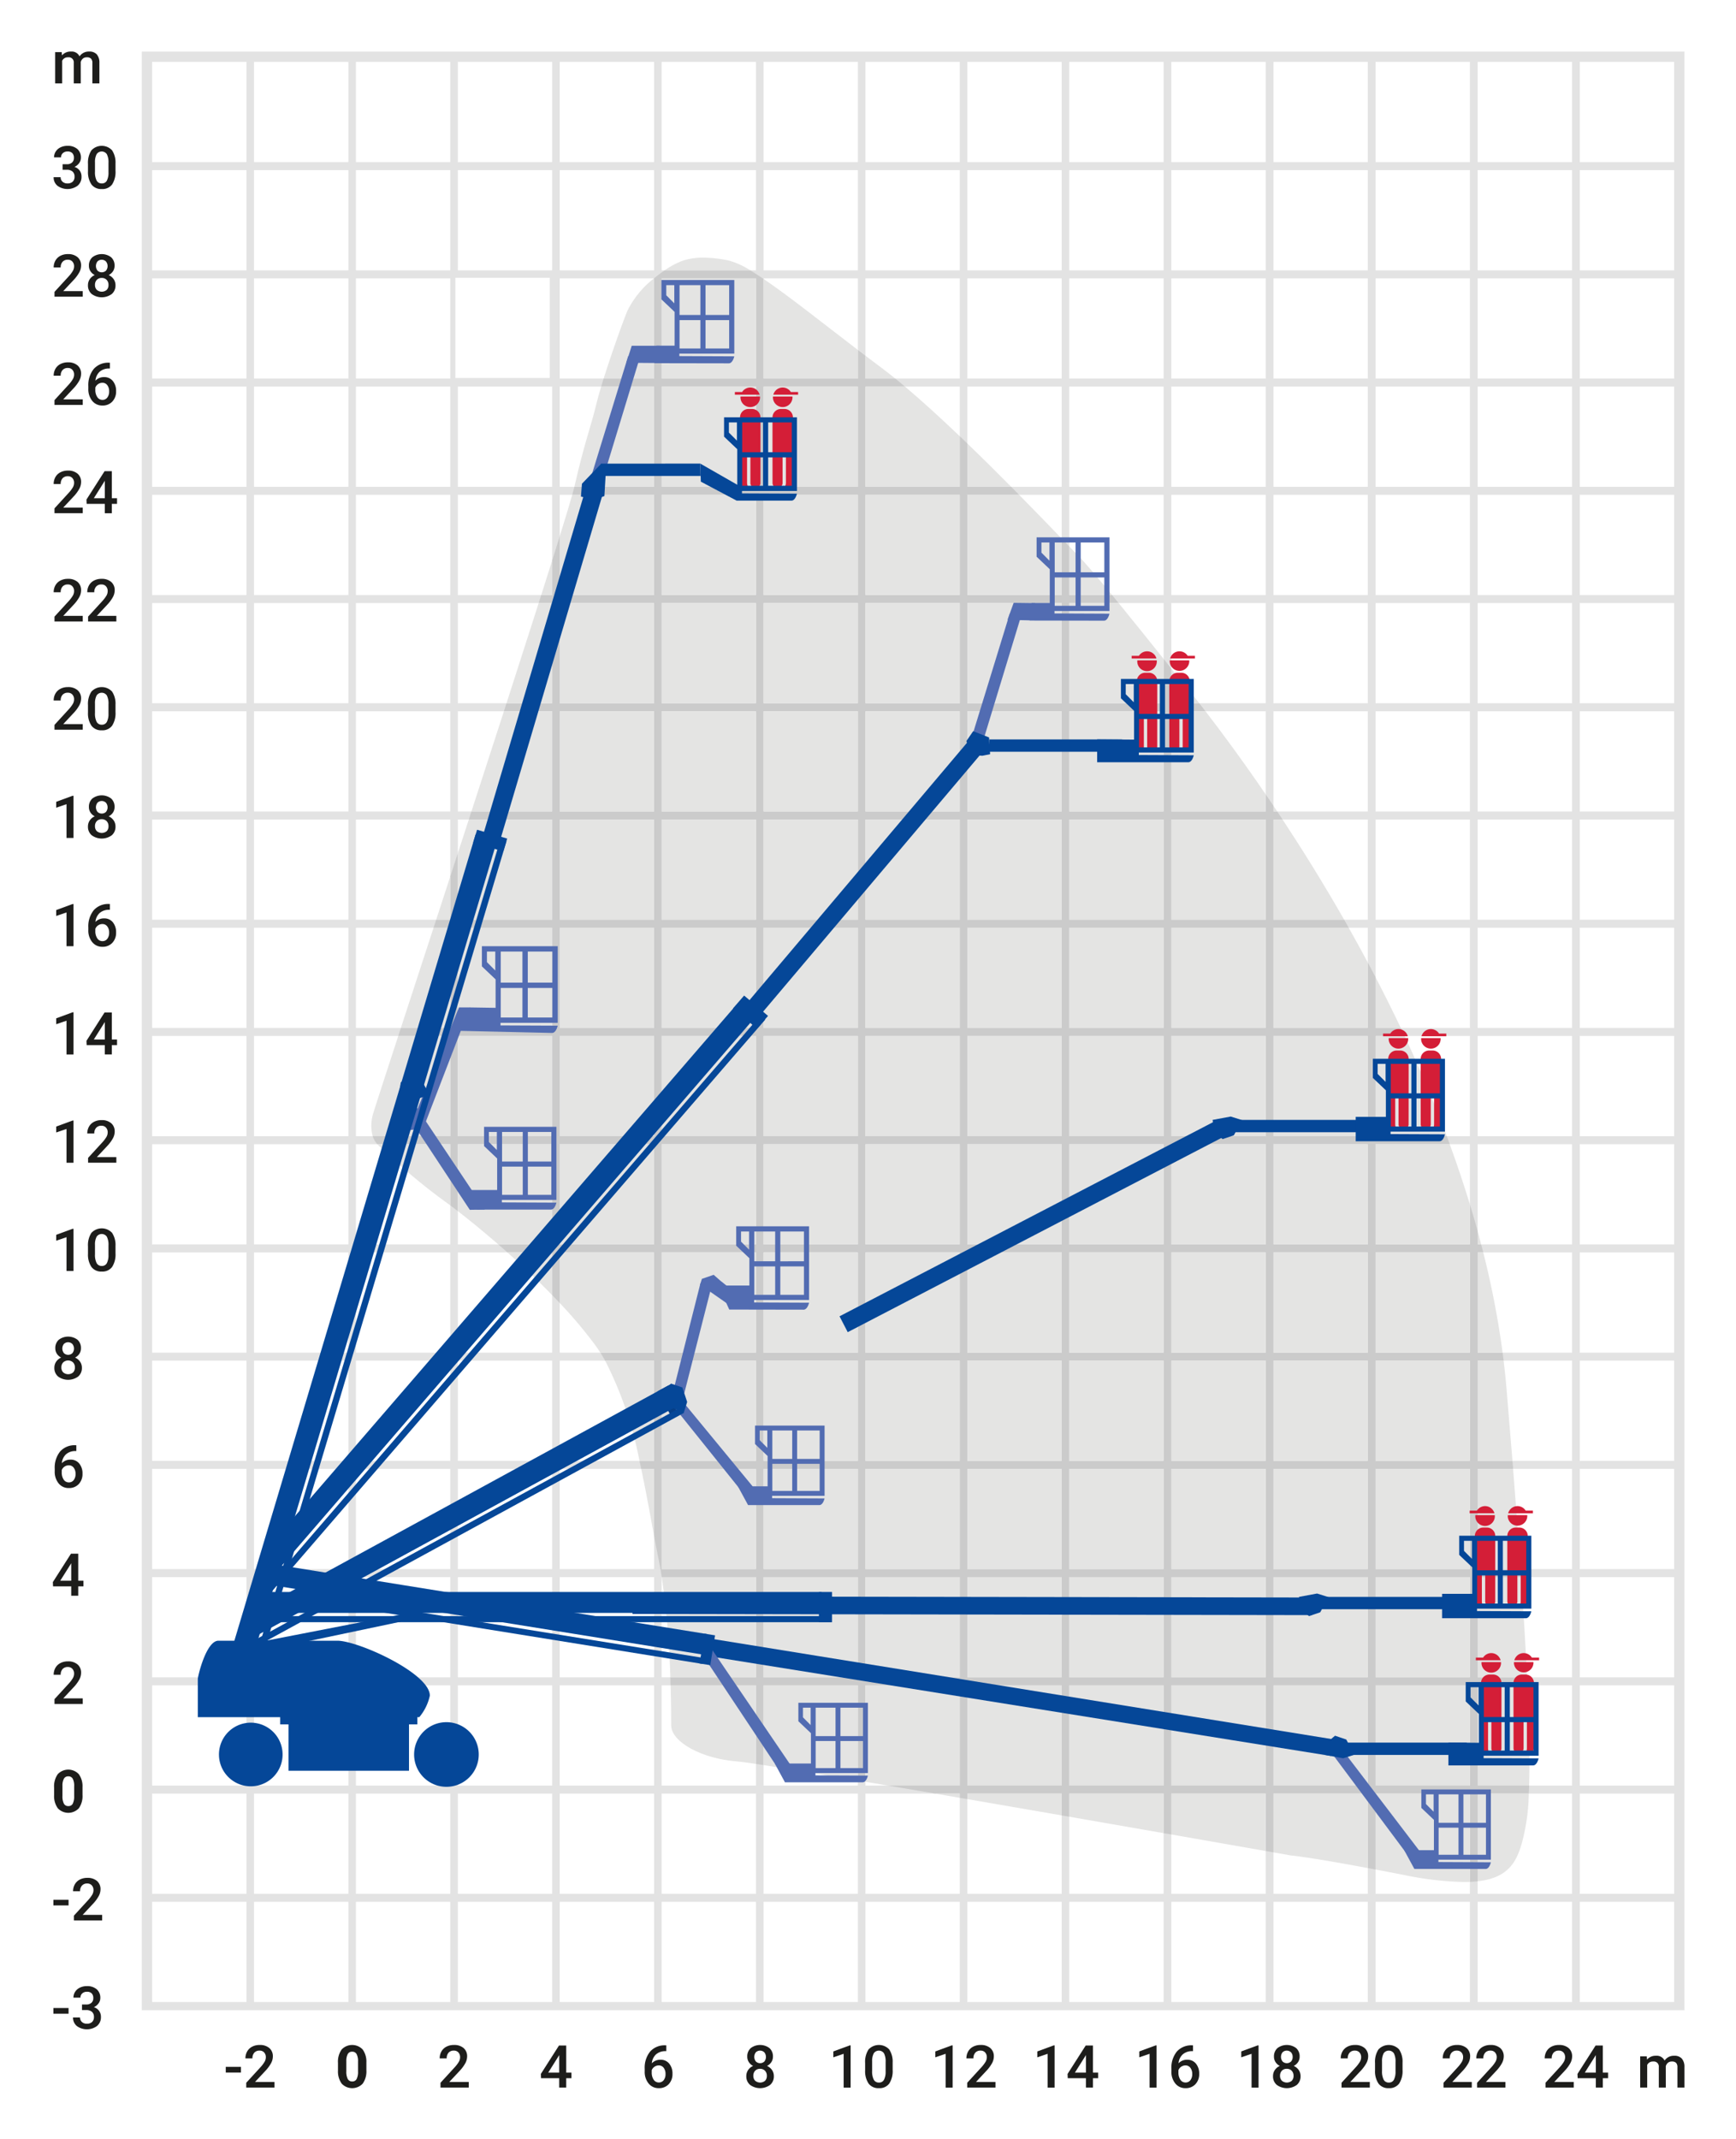 <svg id="Ebene_1" data-name="Ebene 1" xmlns="http://www.w3.org/2000/svg" xmlns:xlink="http://www.w3.org/1999/xlink" viewBox="0 0 190.862 235.159"><rect x="0" y="0" width="190.862" height="235.159" fill="#808080" stroke="none"/><defs><style>.cls-1{fill:none;}.cls-2{clip-path:url(#clip-path);}.cls-3{fill:#fff;}.cls-4{fill:#e3e3e3;}.cls-5{fill:#1d1d1b;}.cls-6{fill:#054798;}.cls-7{fill:#cbcbcb;}.cls-8{fill:#e4e4e3;}.cls-9{fill:#063f88;}.cls-10{fill:#526cb2;}.cls-11{fill:#d41e37;}</style><clipPath id="clip-path" transform="translate(-499 -303.89)"><rect class="cls-1" x="499" y="303.89" width="190.862" height="235.159"/></clipPath></defs><title>120_Arbeitsbereich_Teleskoparbeitsbühne-Diesel_28m</title><g class="cls-2"><polyline class="cls-3" points="0 0 0 235.159 190.862 235.159 190.862 0 0 0"/></g><polyline class="cls-4" points="15.591 5.669 15.591 220.986 185.193 220.986 185.193 5.669 15.591 5.669"/><path class="cls-5" d="M508.071,500.349a2.263,2.263,0,0,0-.409-1.426,1.589,1.589,0,0,0-2.312.004,2.313,2.313,0,0,0-.402,1.47v.851a2.273,2.273,0,0,0,.409,1.428,1.585,1.585,0,0,0,2.317-.01,2.338,2.338,0,0,0,.397-1.466v-.851Zm-.917,1.015a1.737,1.737,0,0,1-.155.807.515.515,0,0,1-.486.264.524.524,0,0,1-.493-.275,1.778,1.778,0,0,1-.154-.841v-1.124a1.583,1.583,0,0,1,.164-.78.522.522,0,0,1,.478-.25.531.531,0,0,1,.49.263,1.688,1.688,0,0,1,.157.837v1.099Z" transform="translate(-499 -303.89)"/><path class="cls-5" d="M508.099,490.595h-2.146l1.13-1.21a4.102,4.102,0,0,0,.639-.861,1.589,1.589,0,0,0,.195-.726,1.173,1.173,0,0,0-.389-.934,1.56,1.56,0,0,0-1.062-.338,1.746,1.746,0,0,0-.824.187,1.325,1.325,0,0,0-.549.525,1.513,1.513,0,0,0-.192.76h.771a.9.9,0,0,1,.206-.625.743.743,0,0,1,.581-.228.642.642,0,0,1,.5.203.758.758,0,0,1,.186.533,1.006,1.006,0,0,1-.141.5,3.81,3.81,0,0,1-.474.62l-1.539,1.679v.53h3.107v-.615Z" transform="translate(-499 -303.89)"/><path class="cls-5" d="M507.601,474.689h-.797l-1.993,3.123.022.47H506.83v1.028h.771v-1.028h.575v-.619h-.575v-2.974Zm-.828,1.146.057-.102v1.93h-1.209l1.152-1.828Z" transform="translate(-499 -303.89)"/><path class="cls-5" d="M507.312,462.767a2.122,2.122,0,0,0-1.703.688,2.83,2.83,0,0,0-.592,1.905v.263a2.008,2.008,0,0,0,.43,1.339,1.395,1.395,0,0,0,1.122.511,1.429,1.429,0,0,0,1.087-.436,1.589,1.589,0,0,0,.414-1.141,1.7,1.7,0,0,0-.354-1.114,1.183,1.183,0,0,0-.967-.432,1.254,1.254,0,0,0-.949.391,1.489,1.489,0,0,1,.46-.981,1.526,1.526,0,0,1,1.035-.355h.095v-.638Zm-.209,2.469a1.086,1.086,0,0,1,.203.682,1.068,1.068,0,0,1-.2.676.649.649,0,0,1-.543.257.658.658,0,0,1-.559-.303,1.382,1.382,0,0,1-.216-.817v-.235a.832.832,0,0,1,.309-.381.814.814,0,0,1,.465-.143.647.647,0,0,1,.54.264Z" transform="translate(-499 -303.89)"/><path class="cls-5" d="M507.522,451.171a1.706,1.706,0,0,0-2.06,0,1.203,1.203,0,0,0-.381.936,1.082,1.082,0,0,0,.173.605,1.195,1.195,0,0,0,.471.417,1.264,1.264,0,0,0-.552.454,1.176,1.176,0,0,0-.197.667,1.213,1.213,0,0,0,.414.965,1.873,1.873,0,0,0,2.201.001,1.212,1.212,0,0,0,.413-.966,1.158,1.158,0,0,0-.195-.66,1.324,1.324,0,0,0-.557-.461,1.203,1.203,0,0,0,.476-.417,1.076,1.076,0,0,0,.174-.605,1.203,1.203,0,0,0-.381-.936Zm-.484,3.59a.844.844,0,0,1-1.092-.007.741.741,0,0,1-.198-.542.769.769,0,0,1,.202-.556.798.798,0,0,1,1.079.002.762.762,0,0,1,.205.554.745.745,0,0,1-.195.549Zm-.076-2.12a.68.68,0,0,1-.936,0,.828.828,0,0,1-.002-1.011.671.671,0,0,1,.936.009.809.809,0,0,1,.002,1.002Z" transform="translate(-499 -303.89)"/><path class="cls-5" d="M507.08,438.973h-.098l-1.803.663v.647l1.133-.386V443.61h.768v-4.637Zm4.618,1.891a2.404,2.404,0,0,0-.382-1.453,1.554,1.554,0,0,0-2.269.012,2.482,2.482,0,0,0-.373,1.495v.8a2.415,2.415,0,0,0,.389,1.462,1.334,1.334,0,0,0,1.128.493,1.318,1.318,0,0,0,1.135-.506,2.523,2.523,0,0,0,.373-1.503v-.8Zm-.771.981a1.889,1.889,0,0,1-.187.919.598.598,0,0,1-.549.293.607.607,0,0,1-.568-.317,2.007,2.007,0,0,1-.181-.965v-1.047a1.808,1.808,0,0,1,.187-.897.68.68,0,0,1,1.12.016,1.956,1.956,0,0,1,.178.954v1.044Z" transform="translate(-499 -303.89)"/><path class="cls-5" d="M507.08,427.072h-.098l-1.803.664v.647l1.133-.386v3.712h.768v-4.637Zm4.713,4.022h-2.146l1.13-1.21a4.102,4.102,0,0,0,.639-.861,1.588,1.588,0,0,0,.195-.726,1.173,1.173,0,0,0-.389-.934,1.56,1.56,0,0,0-1.062-.338,1.747,1.747,0,0,0-.824.187,1.326,1.326,0,0,0-.549.525,1.514,1.514,0,0,0-.192.76h.771a.9.9,0,0,1,.206-.625.744.744,0,0,1,.581-.228.642.642,0,0,1,.5.203.758.758,0,0,1,.186.533,1.007,1.007,0,0,1-.141.5,3.82,3.82,0,0,1-.474.62l-1.539,1.679v.53h3.107v-.615Z" transform="translate(-499 -303.89)"/><path class="cls-5" d="M508.099,383.493h-2.146l1.13-1.209a4.122,4.122,0,0,0,.639-.862,1.586,1.586,0,0,0,.195-.725,1.173,1.173,0,0,0-.389-.935,1.563,1.563,0,0,0-1.062-.338,1.748,1.748,0,0,0-.824.187,1.323,1.323,0,0,0-.549.525,1.511,1.511,0,0,0-.192.76h.771a.898.898,0,0,1,.206-.625.742.742,0,0,1,.581-.229.644.644,0,0,1,.5.203.76.76,0,0,1,.186.533,1.006,1.006,0,0,1-.141.5,3.836,3.836,0,0,1-.474.62l-1.539,1.679v.53h3.107v-.616Zm3.599-2.13a2.406,2.406,0,0,0-.382-1.454,1.554,1.554,0,0,0-2.269.013,2.482,2.482,0,0,0-.373,1.495v.8a2.412,2.412,0,0,0,.389,1.462,1.334,1.334,0,0,0,1.128.493,1.317,1.317,0,0,0,1.135-.506,2.52,2.52,0,0,0,.373-1.503v-.8Zm-.771.981a1.887,1.887,0,0,1-.187.919.597.597,0,0,1-.549.294.608.608,0,0,1-.568-.317,2.006,2.006,0,0,1-.181-.965v-1.047a1.808,1.808,0,0,1,.187-.897.679.679,0,0,1,1.12.016,1.956,1.956,0,0,1,.178.954v1.044Z" transform="translate(-499 -303.89)"/><path class="cls-5" d="M506.538,512.735h-1.666v.622h1.666v-.622Zm3.694,1.66h-2.146l1.13-1.209a4.13,4.13,0,0,0,.639-.862,1.587,1.587,0,0,0,.195-.725,1.175,1.175,0,0,0-.389-.935,1.565,1.565,0,0,0-1.062-.338,1.756,1.756,0,0,0-.824.187,1.32,1.32,0,0,0-.549.526,1.508,1.508,0,0,0-.192.76h.771a.896.896,0,0,1,.206-.625.74.74,0,0,1,.581-.229.645.645,0,0,1,.5.203.76.76,0,0,1,.186.533,1.003,1.003,0,0,1-.141.5,3.847,3.847,0,0,1-.474.621l-1.539,1.679v.53h3.107v-.616Z" transform="translate(-499 -303.89)"/><path class="cls-5" d="M507.08,391.372h-.098l-1.803.663v.647l1.133-.386v3.712h.768v-4.637Zm4.136.298a1.706,1.706,0,0,0-2.06,0,1.202,1.202,0,0,0-.381.936,1.081,1.081,0,0,0,.173.605,1.204,1.204,0,0,0,.471.417,1.264,1.264,0,0,0-.552.454,1.174,1.174,0,0,0-.197.666,1.212,1.212,0,0,0,.414.965,1.871,1.871,0,0,0,2.201.002,1.213,1.213,0,0,0,.413-.967,1.16,1.16,0,0,0-.195-.66,1.319,1.319,0,0,0-.557-.46,1.211,1.211,0,0,0,.476-.417,1.074,1.074,0,0,0,.175-.605,1.202,1.202,0,0,0-.381-.936Zm-.484,3.59a.845.845,0,0,1-1.092-.006.743.743,0,0,1-.198-.543.768.768,0,0,1,.202-.555.712.712,0,0,1,.538-.209.72.72,0,0,1,.541.211.762.762,0,0,1,.205.554.746.746,0,0,1-.195.549Zm-.076-2.12a.679.679,0,0,1-.936,0,.828.828,0,0,1-.002-1.011.671.671,0,0,1,.936.01.808.808,0,0,1,.002,1.001Z" transform="translate(-499 -303.89)"/><path class="cls-5" d="M507.08,403.272h-.098l-1.803.663v.648l1.133-.386v3.712h.768v-4.637Zm3.926-.006a2.123,2.123,0,0,0-1.703.688,2.83,2.83,0,0,0-.592,1.905v.263a2.009,2.009,0,0,0,.43,1.339,1.396,1.396,0,0,0,1.122.511,1.429,1.429,0,0,0,1.087-.436,1.589,1.589,0,0,0,.414-1.141,1.7,1.7,0,0,0-.354-1.114,1.182,1.182,0,0,0-.966-.432,1.253,1.253,0,0,0-.949.391,1.489,1.489,0,0,1,.46-.981,1.527,1.527,0,0,1,1.035-.355h.095v-.638Zm-.209,2.469a1.087,1.087,0,0,1,.203.682,1.068,1.068,0,0,1-.2.676.649.649,0,0,1-.543.257.658.658,0,0,1-.559-.303,1.382,1.382,0,0,1-.216-.817v-.235a.833.833,0,0,1,.309-.381.813.813,0,0,1,.465-.143.647.647,0,0,1,.54.264Z" transform="translate(-499 -303.89)"/><path class="cls-5" d="M507.08,415.172h-.098l-1.803.664v.647l1.133-.386v3.712h.768v-4.637Zm4.215.016h-.797l-1.993,3.123.022.47h1.996v1.028h.771v-1.028h.574v-.619h-.574v-2.974Zm-.828,1.146.057-.102v1.93h-1.209l1.152-1.828Z" transform="translate(-499 -303.89)"/><path class="cls-5" d="M508.099,347.792h-2.146l1.13-1.209a4.122,4.122,0,0,0,.639-.862,1.586,1.586,0,0,0,.195-.725,1.173,1.173,0,0,0-.389-.935,1.563,1.563,0,0,0-1.062-.338,1.747,1.747,0,0,0-.824.187,1.322,1.322,0,0,0-.549.525,1.511,1.511,0,0,0-.192.76h.771a.898.898,0,0,1,.206-.625.742.742,0,0,1,.581-.229.644.644,0,0,1,.5.203.76.76,0,0,1,.186.533,1.006,1.006,0,0,1-.141.5,3.836,3.836,0,0,1-.474.62l-1.539,1.679v.53h3.107v-.616Zm2.907-4.028a2.122,2.122,0,0,0-1.703.689,2.828,2.828,0,0,0-.592,1.904v.263a2.01,2.01,0,0,0,.43,1.339,1.396,1.396,0,0,0,1.122.511,1.43,1.43,0,0,0,1.087-.436,1.59,1.59,0,0,0,.414-1.141,1.7,1.7,0,0,0-.354-1.114,1.183,1.183,0,0,0-.966-.432,1.252,1.252,0,0,0-.949.39,1.487,1.487,0,0,1,.46-.981,1.531,1.531,0,0,1,1.035-.355h.095v-.638Zm-.209,2.469a1.087,1.087,0,0,1,.203.682,1.07,1.07,0,0,1-.2.676.651.651,0,0,1-.543.257.658.658,0,0,1-.559-.303,1.383,1.383,0,0,1-.216-.817v-.235a.835.835,0,0,1,.309-.381.812.812,0,0,1,.465-.143.648.648,0,0,1,.54.263Z" transform="translate(-499 -303.89)"/><path class="cls-5" d="M508.099,359.692h-2.146l1.13-1.209a4.122,4.122,0,0,0,.639-.862,1.586,1.586,0,0,0,.195-.725,1.173,1.173,0,0,0-.389-.935,1.563,1.563,0,0,0-1.062-.338,1.747,1.747,0,0,0-.824.187,1.322,1.322,0,0,0-.549.525,1.511,1.511,0,0,0-.192.76h.771a.898.898,0,0,1,.206-.625.742.742,0,0,1,.581-.229.644.644,0,0,1,.5.203.76.76,0,0,1,.186.533,1.006,1.006,0,0,1-.141.5,3.836,3.836,0,0,1-.474.62l-1.539,1.679v.53h3.107v-.616Zm3.196-4.005h-.797l-1.993,3.123.022.47h1.996v1.028h.771V359.28h.574v-.619h-.574v-2.974Zm-.828,1.146.057-.102v1.93h-1.209l1.152-1.828Z" transform="translate(-499 -303.89)"/><path class="cls-5" d="M508.099,371.592h-2.146l1.13-1.209a4.122,4.122,0,0,0,.639-.862,1.586,1.586,0,0,0,.195-.725,1.173,1.173,0,0,0-.389-.935,1.563,1.563,0,0,0-1.062-.338,1.747,1.747,0,0,0-.824.187,1.322,1.322,0,0,0-.549.525,1.511,1.511,0,0,0-.192.76h.771a.898.898,0,0,1,.206-.625.742.742,0,0,1,.581-.229.644.644,0,0,1,.5.203.76.76,0,0,1,.186.533,1.006,1.006,0,0,1-.141.5,3.836,3.836,0,0,1-.474.62l-1.539,1.679v.53h3.107v-.616Zm3.694,0h-2.146l1.13-1.209a4.122,4.122,0,0,0,.639-.862,1.585,1.585,0,0,0,.195-.725,1.173,1.173,0,0,0-.389-.935,1.563,1.563,0,0,0-1.062-.338,1.747,1.747,0,0,0-.824.187,1.322,1.322,0,0,0-.549.525,1.512,1.512,0,0,0-.192.76h.771a.899.899,0,0,1,.206-.625.743.743,0,0,1,.581-.229.644.644,0,0,1,.5.203.76.76,0,0,1,.186.533,1.006,1.006,0,0,1-.141.5,3.842,3.842,0,0,1-.474.62l-1.539,1.679v.53h3.107v-.616Z" transform="translate(-499 -303.89)"/><path class="cls-5" d="M525.487,531.104h-1.666v.622h1.666v-.622Zm3.694,1.66h-2.146l1.13-1.209a4.13,4.13,0,0,0,.639-.862,1.588,1.588,0,0,0,.195-.725,1.173,1.173,0,0,0-.389-.935,1.565,1.565,0,0,0-1.062-.338,1.745,1.745,0,0,0-.824.187,1.325,1.325,0,0,0-.549.525,1.515,1.515,0,0,0-.192.761h.771a.901.901,0,0,1,.206-.626.743.743,0,0,1,.581-.228.645.645,0,0,1,.5.203.758.758,0,0,1,.186.533,1.006,1.006,0,0,1-.141.5,3.852,3.852,0,0,1-.474.621l-1.539,1.679v.53h3.107v-.616Z" transform="translate(-499 -303.89)"/><path class="cls-5" d="M539.281,530.618a2.263,2.263,0,0,0-.409-1.426,1.589,1.589,0,0,0-2.312.004,2.314,2.314,0,0,0-.401,1.47v.85a2.274,2.274,0,0,0,.409,1.429,1.585,1.585,0,0,0,2.317-.01,2.34,2.34,0,0,0,.397-1.466v-.851Zm-.917,1.015a1.735,1.735,0,0,1-.156.807.515.515,0,0,1-.486.264.524.524,0,0,1-.493-.275,1.779,1.779,0,0,1-.154-.841v-1.124a1.582,1.582,0,0,1,.163-.78.522.522,0,0,1,.478-.25.531.531,0,0,1,.49.263,1.688,1.688,0,0,1,.157.837v1.099Z" transform="translate(-499 -303.89)"/><path class="cls-5" d="M550.539,532.764h-2.146l1.13-1.209a4.13,4.13,0,0,0,.639-.862,1.587,1.587,0,0,0,.195-.725,1.173,1.173,0,0,0-.389-.935,1.565,1.565,0,0,0-1.062-.338,1.746,1.746,0,0,0-.824.187,1.325,1.325,0,0,0-.549.525,1.516,1.516,0,0,0-.192.761h.771a.901.901,0,0,1,.206-.626.743.743,0,0,1,.581-.228.645.645,0,0,1,.5.203.758.758,0,0,1,.186.533,1.007,1.007,0,0,1-.141.5,3.864,3.864,0,0,1-.474.621l-1.539,1.679v.53h3.107v-.616Z" transform="translate(-499 -303.89)"/><path class="cls-5" d="M561.253,528.758h-.797l-1.993,3.123.022.47h1.996v1.029h.771v-1.029h.574v-.619h-.574v-2.974Zm-.828,1.146.057-.101v1.929h-1.209l1.152-1.828Z" transform="translate(-499 -303.89)"/><path class="cls-5" d="M572.176,528.736a2.123,2.123,0,0,0-1.703.689,2.827,2.827,0,0,0-.592,1.904v.264a2.01,2.01,0,0,0,.43,1.339,1.396,1.396,0,0,0,1.122.511,1.429,1.429,0,0,0,1.087-.436,1.591,1.591,0,0,0,.414-1.141,1.699,1.699,0,0,0-.354-1.114,1.182,1.182,0,0,0-.966-.432,1.253,1.253,0,0,0-.949.39,1.484,1.484,0,0,1,.46-.98,1.532,1.532,0,0,1,1.035-.356h.095v-.638Zm-.209,2.469a1.089,1.089,0,0,1,.203.683,1.072,1.072,0,0,1-.2.676.683.683,0,0,1-1.101-.046,1.384,1.384,0,0,1-.216-.817v-.235a.832.832,0,0,1,.309-.381.814.814,0,0,1,.465-.143.649.649,0,0,1,.54.263Z" transform="translate(-499 -303.89)"/><path class="cls-5" d="M583.598,529.041a1.706,1.706,0,0,0-2.06,0,1.203,1.203,0,0,0-.381.936,1.082,1.082,0,0,0,.173.605,1.202,1.202,0,0,0,.471.417,1.265,1.265,0,0,0-.552.454,1.175,1.175,0,0,0-.197.667,1.21,1.21,0,0,0,.414.964,1.871,1.871,0,0,0,2.201.002,1.212,1.212,0,0,0,.413-.966,1.164,1.164,0,0,0-.195-.661,1.323,1.323,0,0,0-.557-.46,1.209,1.209,0,0,0,.476-.417,1.075,1.075,0,0,0,.175-.605,1.203,1.203,0,0,0-.381-.936Zm-.484,3.59a.847.847,0,0,1-1.092-.007.743.743,0,0,1-.198-.543.768.768,0,0,1,.202-.555.71.71,0,0,1,.538-.209.719.719,0,0,1,.541.211.759.759,0,0,1,.205.553.749.749,0,0,1-.195.55Zm-.076-2.121a.677.677,0,0,1-.936,0,.827.827,0,0,1-.002-1.01.671.671,0,0,1,.936.009.808.808,0,0,1,.002,1.001Z" transform="translate(-499 -303.89)"/><path class="cls-5" d="M592.522,528.743h-.098l-1.803.663v.647l1.133-.386v3.713h.768v-4.637Zm4.618,1.891a2.403,2.403,0,0,0-.382-1.453,1.554,1.554,0,0,0-2.269.012,2.483,2.483,0,0,0-.373,1.495v.8a2.411,2.411,0,0,0,.389,1.461,1.332,1.332,0,0,0,1.128.494,1.318,1.318,0,0,0,1.135-.506,2.522,2.522,0,0,0,.373-1.503v-.8Zm-.771.981a1.888,1.888,0,0,1-.187.919.598.598,0,0,1-.549.293.607.607,0,0,1-.568-.317,2.006,2.006,0,0,1-.181-.965v-1.047a1.809,1.809,0,0,1,.187-.897.68.68,0,0,1,1.12.016,1.957,1.957,0,0,1,.178.954v1.044Z" transform="translate(-499 -303.89)"/><path class="cls-5" d="M603.734,528.743h-.099l-1.802.663v.647l1.133-.386v3.713h.768v-4.637Zm4.713,4.021h-2.146l1.13-1.209a4.103,4.103,0,0,0,.64-.862,1.589,1.589,0,0,0,.195-.725,1.174,1.174,0,0,0-.389-.935,1.563,1.563,0,0,0-1.061-.338,1.747,1.747,0,0,0-.824.187,1.325,1.325,0,0,0-.549.525,1.516,1.516,0,0,0-.192.761h.771a.903.903,0,0,1,.206-.626.745.745,0,0,1,.581-.228.645.645,0,0,1,.5.203.757.757,0,0,1,.186.533,1.008,1.008,0,0,1-.141.5,3.926,3.926,0,0,1-.475.621l-1.539,1.679v.53h3.107v-.616Z" transform="translate(-499 -303.89)"/><path class="cls-5" d="M614.946,528.743h-.098l-1.803.663v.647l1.133-.386v3.713h.768v-4.637Zm4.215.015h-.797l-1.993,3.123.022.47h1.997v1.029h.771v-1.029h.574v-.619h-.574v-2.974Zm-.829,1.146.058-.101v1.929h-1.21l1.152-1.828Z" transform="translate(-499 -303.89)"/><path class="cls-5" d="M626.158,528.743h-.098l-1.803.663v.647l1.133-.386v3.713h.768v-4.637Zm3.926-.007a2.123,2.123,0,0,0-1.703.689,2.831,2.831,0,0,0-.592,1.904v.264a2.014,2.014,0,0,0,.43,1.339,1.396,1.396,0,0,0,1.122.511,1.428,1.428,0,0,0,1.087-.436,1.587,1.587,0,0,0,.415-1.141,1.698,1.698,0,0,0-.354-1.114,1.183,1.183,0,0,0-.967-.432,1.254,1.254,0,0,0-.949.39,1.483,1.483,0,0,1,.461-.98,1.531,1.531,0,0,1,1.034-.356h.095v-.638Zm-.209,2.469a1.092,1.092,0,0,1,.203.683,1.074,1.074,0,0,1-.2.676.653.653,0,0,1-.543.257.66.66,0,0,1-.559-.303,1.391,1.391,0,0,1-.215-.817v-.235a.826.826,0,0,1,.309-.381.815.815,0,0,1,.465-.143.651.651,0,0,1,.54.263Z" transform="translate(-499 -303.89)"/><path class="cls-5" d="M637.37,528.743h-.098l-1.803.663v.647l1.133-.386v3.713h.768v-4.637Zm4.136.298a1.706,1.706,0,0,0-2.06,0,1.202,1.202,0,0,0-.381.936,1.085,1.085,0,0,0,.173.605,1.199,1.199,0,0,0,.471.417,1.263,1.263,0,0,0-.552.454,1.177,1.177,0,0,0-.197.667,1.21,1.21,0,0,0,.414.964,1.872,1.872,0,0,0,2.202.002,1.212,1.212,0,0,0,.412-.966,1.164,1.164,0,0,0-.195-.661,1.323,1.323,0,0,0-.557-.46,1.207,1.207,0,0,0,.476-.417,1.078,1.078,0,0,0,.175-.605,1.202,1.202,0,0,0-.381-.936Zm-.484,3.59a.847.847,0,0,1-1.092-.007.743.743,0,0,1-.198-.543.769.769,0,0,1,.201-.555.71.71,0,0,1,.538-.209.718.718,0,0,1,.541.211.757.757,0,0,1,.205.553.749.749,0,0,1-.195.55Zm-.077-2.121a.677.677,0,0,1-.936,0,.825.825,0,0,1-.001-1.01.67.67,0,0,1,.936.009.719.719,0,0,1,.174.497.71.71,0,0,1-.173.504Z" transform="translate(-499 -303.89)"/><path class="cls-5" d="M649.601,532.764h-2.145l1.129-1.209a4.103,4.103,0,0,0,.64-.862,1.589,1.589,0,0,0,.195-.725,1.171,1.171,0,0,0-.389-.935,1.563,1.563,0,0,0-1.061-.338,1.747,1.747,0,0,0-.824.187,1.325,1.325,0,0,0-.549.525,1.516,1.516,0,0,0-.192.761h.771a.899.899,0,0,1,.207-.626.741.741,0,0,1,.58-.228.645.645,0,0,1,.5.203.757.757,0,0,1,.186.533,1.008,1.008,0,0,1-.141.5,3.866,3.866,0,0,1-.475.621l-1.539,1.679v.53h3.107v-.616Zm3.599-2.13a2.405,2.405,0,0,0-.382-1.453,1.555,1.555,0,0,0-2.27.012,2.488,2.488,0,0,0-.372,1.495v.8a2.409,2.409,0,0,0,.388,1.461,1.333,1.333,0,0,0,1.129.494,1.317,1.317,0,0,0,1.134-.506,2.519,2.519,0,0,0,.373-1.503v-.8Zm-.771.981a1.891,1.891,0,0,1-.187.919.599.599,0,0,1-.549.293.605.605,0,0,1-.568-.317,2.001,2.001,0,0,1-.181-.965v-1.047a1.8,1.8,0,0,1,.187-.897.679.679,0,0,1,1.12.016,1.949,1.949,0,0,1,.178.954v1.044Z" transform="translate(-499 -303.89)"/><polygon class="cls-3" points="16.725 66.294 16.725 77.31 27.098 77.31 27.098 66.294 16.725 66.294 16.725 66.294"/><polygon class="cls-3" points="27.928 66.294 27.928 77.31 38.302 77.31 38.302 66.294 27.928 66.294 27.928 66.294"/><polygon class="cls-3" points="39.132 66.294 39.132 77.31 49.505 77.31 49.505 66.294 39.132 66.294 39.132 66.294"/><polyline class="cls-3" points="50.335 66.294 50.335 77.31 60.708 77.31 60.708 66.294 50.335 66.294"/><polyline class="cls-3" points="61.538 66.294 61.538 77.31 71.912 77.31 71.912 66.294 61.538 66.294"/><polyline class="cls-3" points="72.741 66.294 72.741 77.31 83.115 77.31 83.115 66.294 72.741 66.294"/><polyline class="cls-3" points="83.945 66.294 83.945 77.31 94.318 77.31 94.318 66.294 83.945 66.294"/><polyline class="cls-3" points="95.148 66.294 95.148 77.31 105.521 77.31 105.521 66.294 95.148 66.294"/><polyline class="cls-3" points="106.351 66.294 106.351 77.31 116.725 77.31 116.725 66.294 106.351 66.294"/><polyline class="cls-3" points="117.554 66.294 117.554 77.31 127.928 77.31 127.928 66.294 117.554 66.294"/><polygon class="cls-3" points="16.725 78.192 16.725 89.208 27.098 89.208 27.098 78.192 16.725 78.192 16.725 78.192"/><polygon class="cls-3" points="27.928 78.192 27.928 89.208 38.302 89.208 38.302 78.192 27.928 78.192 27.928 78.192"/><polygon class="cls-3" points="39.132 78.192 39.132 89.208 49.505 89.208 49.505 78.192 39.132 78.192 39.132 78.192"/><polyline class="cls-3" points="50.335 78.192 50.335 89.208 60.708 89.208 60.708 78.192 50.335 78.192"/><polyline class="cls-3" points="72.741 78.192 72.741 89.208 83.115 89.208 83.115 78.192 72.741 78.192"/><polyline class="cls-3" points="83.945 78.192 83.945 89.208 94.318 89.208 94.318 78.192 83.945 78.192"/><polyline class="cls-3" points="95.148 78.192 95.148 89.208 105.521 89.208 105.521 78.192 95.148 78.192"/><polyline class="cls-3" points="106.351 78.192 106.351 89.208 116.725 89.208 116.725 78.192 106.351 78.192"/><polyline class="cls-3" points="117.554 78.192 117.554 89.208 127.928 89.208 127.928 78.192 117.554 78.192"/><polygon class="cls-3" points="16.725 90.089 16.725 101.106 27.098 101.106 27.098 90.089 16.725 90.089 16.725 90.089"/><polygon class="cls-3" points="27.928 90.089 27.928 101.106 38.302 101.106 38.302 90.089 27.928 90.089 27.928 90.089"/><polyline class="cls-3" points="39.132 90.089 39.132 101.106 49.505 101.106 49.505 90.089 39.132 90.089"/><polyline class="cls-3" points="50.335 90.089 50.335 101.106 60.708 101.106 60.708 90.089 50.335 90.089"/><polyline class="cls-3" points="61.538 90.089 61.538 101.106 71.912 101.106 71.912 90.089 61.538 90.089"/><polyline class="cls-3" points="72.741 90.089 72.741 101.106 83.115 101.106 83.115 90.089 72.741 90.089"/><polyline class="cls-3" points="83.945 90.089 83.945 101.106 94.318 101.106 94.318 90.089 83.945 90.089"/><polyline class="cls-3" points="95.148 90.089 95.148 101.106 105.521 101.106 105.521 90.089 95.148 90.089"/><polyline class="cls-3" points="106.351 90.089 106.351 101.106 116.725 101.106 116.725 90.089 106.351 90.089"/><polyline class="cls-3" points="117.554 90.089 117.554 101.106 127.928 101.106 127.928 90.089 117.554 90.089"/><polygon class="cls-3" points="16.725 101.988 16.725 113.004 27.098 113.004 27.098 101.988 16.725 101.988 16.725 101.988"/><polygon class="cls-3" points="27.928 101.988 27.928 113.004 38.302 113.004 38.302 101.988 27.928 101.988 27.928 101.988"/><polyline class="cls-3" points="39.132 101.988 39.132 113.004 49.505 113.004 49.505 101.988 39.132 101.988"/><polyline class="cls-3" points="50.335 101.988 50.335 113.004 60.708 113.004 60.708 101.988 50.335 101.988"/><polyline class="cls-3" points="61.538 101.988 61.538 113.004 71.912 113.004 71.912 101.988 61.538 101.988"/><polyline class="cls-3" points="72.741 101.988 72.741 113.004 83.115 113.004 83.115 101.988 72.741 101.988"/><polyline class="cls-3" points="83.945 101.988 83.945 113.004 94.318 113.004 94.318 101.988 83.945 101.988"/><polyline class="cls-3" points="95.148 101.988 95.148 113.004 105.521 113.004 105.521 101.988 95.148 101.988"/><polyline class="cls-3" points="106.351 101.988 106.351 113.004 116.725 113.004 116.725 101.988 106.351 101.988"/><polyline class="cls-3" points="117.554 101.988 117.554 113.004 127.928 113.004 127.928 101.988 117.554 101.988"/><polygon class="cls-3" points="16.725 113.885 16.725 124.902 27.098 124.902 27.098 113.885 16.725 113.885 16.725 113.885"/><polygon class="cls-3" points="27.928 113.885 27.928 124.902 38.302 124.902 38.302 113.885 27.928 113.885 27.928 113.885"/><polyline class="cls-3" points="39.132 113.885 39.132 124.902 49.505 124.902 49.505 113.885 39.132 113.885"/><polyline class="cls-3" points="50.335 113.885 50.335 124.902 60.708 124.902 60.708 113.885 50.335 113.885"/><polyline class="cls-3" points="61.538 113.885 61.538 124.902 71.912 124.902 71.912 113.885 61.538 113.885"/><polyline class="cls-3" points="72.741 113.885 72.741 124.902 83.115 124.902 83.115 113.885 72.741 113.885"/><polyline class="cls-3" points="83.945 113.885 83.945 124.902 94.318 124.902 94.318 113.885 83.945 113.885"/><polyline class="cls-3" points="95.148 113.885 95.148 124.902 105.521 124.902 105.521 113.885 95.148 113.885"/><polyline class="cls-3" points="106.351 113.885 106.351 124.902 116.725 124.902 116.725 113.885 106.351 113.885"/><polyline class="cls-3" points="117.554 113.885 117.554 124.902 127.928 124.902 127.928 113.885 117.554 113.885"/><polygon class="cls-3" points="16.725 125.783 16.725 136.8 27.098 136.8 27.098 125.783 16.725 125.783 16.725 125.783"/><polygon class="cls-3" points="27.928 125.783 27.928 136.8 38.302 136.8 38.302 125.783 27.928 125.783 27.928 125.783"/><polyline class="cls-3" points="39.132 125.783 39.132 136.8 49.505 136.8 49.505 125.783 39.132 125.783"/><polyline class="cls-3" points="50.335 125.783 50.335 136.8 60.708 136.8 60.708 125.783 50.335 125.783"/><polyline class="cls-3" points="61.538 125.783 61.538 136.8 71.912 136.8 71.912 125.783 61.538 125.783"/><polyline class="cls-3" points="72.741 125.783 72.741 136.8 83.115 136.8 83.115 125.783 72.741 125.783"/><polyline class="cls-3" points="83.945 125.783 83.945 136.8 94.318 136.8 94.318 125.783 83.945 125.783"/><polyline class="cls-3" points="95.148 125.783 95.148 136.8 105.521 136.8 105.521 125.783 95.148 125.783"/><polyline class="cls-3" points="106.351 125.783 106.351 136.8 116.725 136.8 116.725 125.783 106.351 125.783"/><polyline class="cls-3" points="117.554 125.783 117.554 136.8 127.928 136.8 127.928 125.783 117.554 125.783"/><polygon class="cls-3" points="16.725 137.681 16.725 148.698 27.098 148.698 27.098 137.681 16.725 137.681 16.725 137.681"/><polygon class="cls-3" points="27.928 137.681 27.928 148.698 38.302 148.698 38.302 137.681 27.928 137.681 27.928 137.681"/><polygon class="cls-3" points="39.132 137.681 39.132 148.698 49.505 148.698 49.505 137.681 39.132 137.681 39.132 137.681"/><polyline class="cls-3" points="50.335 137.681 50.335 148.697 60.708 148.697 60.708 137.681 50.335 137.681"/><polyline class="cls-3" points="61.538 137.681 61.538 148.697 71.912 148.697 71.912 137.681 61.538 137.681"/><polyline class="cls-3" points="72.741 137.681 72.741 148.697 83.115 148.697 83.115 137.681 72.741 137.681"/><polyline class="cls-3" points="83.945 137.681 83.945 148.697 94.318 148.697 94.318 137.681 83.945 137.681"/><polyline class="cls-3" points="95.148 137.681 95.148 148.697 105.521 148.697 105.521 137.681 95.148 137.681"/><polyline class="cls-3" points="106.351 137.681 106.351 148.697 116.725 148.697 116.725 137.681 106.351 137.681"/><polyline class="cls-3" points="117.554 137.681 117.554 148.697 127.928 148.697 127.928 137.681 117.554 137.681"/><polygon class="cls-3" points="16.725 149.579 16.725 160.595 27.098 160.595 27.098 149.579 16.725 149.579 16.725 149.579"/><polygon class="cls-3" points="27.928 149.579 27.928 160.595 38.302 160.595 38.302 149.579 27.928 149.579 27.928 149.579"/><polygon class="cls-3" points="39.132 149.579 39.132 160.595 49.505 160.595 49.505 149.579 39.132 149.579 39.132 149.579"/><polygon class="cls-3" points="50.335 149.579 50.335 160.595 60.708 160.595 60.708 149.579 50.335 149.579 50.335 149.579"/><polyline class="cls-3" points="61.538 149.579 61.538 160.595 71.912 160.595 71.912 149.579 61.538 149.579"/><polyline class="cls-3" points="72.741 149.579 72.741 160.595 83.115 160.595 83.115 149.579 72.741 149.579"/><polyline class="cls-3" points="83.945 149.579 83.945 160.595 94.318 160.595 94.318 149.579 83.945 149.579"/><polyline class="cls-3" points="95.148 149.579 95.148 160.595 105.521 160.595 105.521 149.579 95.148 149.579"/><polyline class="cls-3" points="106.351 149.579 106.351 160.595 116.725 160.595 116.725 149.579 106.351 149.579"/><polyline class="cls-3" points="117.554 149.579 117.554 160.595 127.928 160.595 127.928 149.579 117.554 149.579"/><polygon class="cls-3" points="16.725 161.477 16.725 172.492 27.098 172.492 27.098 161.477 16.725 161.477 16.725 161.477"/><polygon class="cls-3" points="27.928 161.477 27.928 172.492 38.302 172.492 38.302 161.477 27.928 161.477 27.928 161.477"/><polygon class="cls-3" points="39.132 161.477 39.132 172.492 49.505 172.492 49.505 161.477 39.132 161.477 39.132 161.477"/><polygon class="cls-3" points="50.335 161.477 50.335 172.492 60.708 172.492 60.708 161.477 50.335 161.477 50.335 161.477"/><polyline class="cls-3" points="61.538 161.477 61.538 172.492 71.912 172.492 71.912 161.477 61.538 161.477"/><polyline class="cls-3" points="72.741 161.477 72.741 172.492 83.115 172.492 83.115 161.477 72.741 161.477"/><polyline class="cls-3" points="83.945 161.477 83.945 172.492 94.318 172.492 94.318 161.477 83.945 161.477"/><polyline class="cls-3" points="95.148 161.477 95.148 172.492 105.521 172.492 105.521 161.477 95.148 161.477"/><polyline class="cls-3" points="106.351 161.477 106.351 172.492 116.725 172.492 116.725 161.477 106.351 161.477"/><polyline class="cls-3" points="117.554 161.477 117.554 172.492 127.928 172.492 127.928 161.477 117.554 161.477"/><polygon class="cls-3" points="16.725 173.374 16.725 184.391 27.098 184.391 27.098 173.374 16.725 173.374 16.725 173.374"/><polygon class="cls-3" points="27.928 173.374 27.928 184.391 38.302 184.391 38.302 173.374 27.928 173.374 27.928 173.374"/><polygon class="cls-3" points="39.132 173.374 39.132 184.391 49.505 184.391 49.505 173.374 39.132 173.374 39.132 173.374"/><polygon class="cls-3" points="50.335 173.374 50.335 184.391 60.708 184.391 60.708 173.374 50.335 173.374 50.335 173.374"/><polygon class="cls-3" points="61.538 173.374 61.538 184.391 71.912 184.391 71.912 173.374 61.538 173.374 61.538 173.374"/><polyline class="cls-3" points="72.741 173.374 72.741 184.391 83.115 184.391 83.115 173.374 72.741 173.374"/><polyline class="cls-3" points="83.945 173.374 83.945 184.391 94.318 184.391 94.318 173.374 83.945 173.374"/><polyline class="cls-3" points="95.148 173.374 95.148 184.391 105.521 184.391 105.521 173.374 95.148 173.374"/><polyline class="cls-3" points="106.351 173.374 106.351 184.391 116.725 184.391 116.725 173.374 106.351 173.374"/><polyline class="cls-3" points="117.554 173.374 117.554 184.391 127.928 184.391 127.928 173.374 117.554 173.374"/><polygon class="cls-3" points="16.725 185.272 16.725 196.289 27.098 196.289 27.098 185.272 16.725 185.272 16.725 185.272"/><polygon class="cls-3" points="27.928 185.272 27.928 196.289 38.302 196.289 38.302 185.272 27.928 185.272 27.928 185.272"/><polygon class="cls-3" points="39.132 185.272 39.132 196.289 49.505 196.289 49.505 185.272 39.132 185.272 39.132 185.272"/><polygon class="cls-3" points="50.335 185.272 50.335 196.289 60.708 196.289 60.708 185.272 50.335 185.272 50.335 185.272"/><polygon class="cls-3" points="61.538 185.272 61.538 196.289 71.912 196.289 71.912 185.272 61.538 185.272 61.538 185.272"/><polyline class="cls-3" points="72.741 185.272 72.741 196.289 83.115 196.289 83.115 185.272 72.741 185.272"/><polyline class="cls-3" points="83.945 185.272 83.945 196.289 94.318 196.289 94.318 185.272 83.945 185.272"/><polyline class="cls-3" points="95.148 185.272 95.148 196.289 105.521 196.289 105.521 185.272 95.148 185.272"/><polyline class="cls-3" points="106.351 185.272 106.351 196.289 116.725 196.289 116.725 185.272 106.351 185.272"/><polyline class="cls-3" points="117.554 185.272 117.554 196.289 127.928 196.289 127.928 185.272 117.554 185.272"/><polygon class="cls-3" points="16.725 197.17 16.725 208.186 27.098 208.186 27.098 197.17 16.725 197.17 16.725 197.17"/><polygon class="cls-3" points="27.928 197.17 27.928 208.186 38.302 208.186 38.302 197.17 27.928 197.17 27.928 197.17"/><polygon class="cls-3" points="39.132 197.17 39.132 208.186 49.505 208.186 49.505 197.17 39.132 197.17 39.132 197.17"/><polygon class="cls-3" points="50.335 197.17 50.335 208.186 60.708 208.186 60.708 197.17 50.335 197.17 50.335 197.17"/><polygon class="cls-3" points="61.538 197.17 61.538 208.186 71.912 208.186 71.912 197.17 61.538 197.17 61.538 197.17"/><polygon class="cls-3" points="72.741 197.17 72.741 208.186 83.115 208.186 83.115 197.17 72.741 197.17 72.741 197.17"/><polygon class="cls-3" points="83.945 197.17 83.945 208.186 94.318 208.186 94.318 197.17 83.945 197.17 83.945 197.17"/><polyline class="cls-3" points="95.148 197.17 95.148 208.186 105.521 208.186 105.521 197.17 95.148 197.17"/><polyline class="cls-3" points="106.351 197.17 106.351 208.186 116.725 208.186 116.725 197.17 106.351 197.17"/><polyline class="cls-3" points="117.554 197.17 117.554 208.186 127.928 208.186 127.928 197.17 117.554 197.17"/><polygon class="cls-3" points="16.725 209.068 16.725 220.084 27.098 220.084 27.098 209.068 16.725 209.068 16.725 209.068"/><polygon class="cls-3" points="27.928 209.068 27.928 220.084 38.302 220.084 38.302 209.068 27.928 209.068 27.928 209.068"/><polygon class="cls-3" points="39.132 209.068 39.132 220.084 49.505 220.084 49.505 209.068 39.132 209.068 39.132 209.068"/><polygon class="cls-3" points="50.335 209.068 50.335 220.084 60.708 220.084 60.708 209.068 50.335 209.068 50.335 209.068"/><polygon class="cls-3" points="61.538 209.068 61.538 220.084 71.912 220.084 71.912 209.068 61.538 209.068 61.538 209.068"/><polygon class="cls-3" points="72.741 209.068 72.741 220.084 83.115 220.084 83.115 209.068 72.741 209.068 72.741 209.068"/><polygon class="cls-3" points="83.945 209.068 83.945 220.084 94.318 220.084 94.318 209.068 83.945 209.068 83.945 209.068"/><polygon class="cls-3" points="95.148 209.068 95.148 220.084 105.521 220.084 105.521 209.068 95.148 209.068 95.148 209.068"/><polygon class="cls-3" points="106.351 209.068 106.351 220.084 116.725 220.084 116.725 209.068 106.351 209.068 106.351 209.068"/><polygon class="cls-3" points="117.555 209.068 117.555 220.084 127.928 220.084 127.928 209.068 117.555 209.068 117.555 209.068"/><polyline class="cls-3" points="128.781 66.294 128.781 77.31 139.154 77.31 139.154 66.294 128.781 66.294"/><polyline class="cls-3" points="128.781 78.192 128.781 89.208 139.154 89.208 139.154 78.192 128.781 78.192"/><polyline class="cls-3" points="128.781 90.089 128.781 101.106 139.154 101.106 139.154 90.089 128.781 90.089"/><polyline class="cls-3" points="128.781 101.988 128.781 113.004 139.154 113.004 139.154 101.988 128.781 101.988"/><polyline class="cls-3" points="128.781 113.885 128.781 124.902 139.154 124.902 139.154 113.885 128.781 113.885"/><polyline class="cls-3" points="128.781 125.783 128.781 136.8 139.154 136.8 139.154 125.783 128.781 125.783"/><polyline class="cls-3" points="128.781 137.681 128.781 148.697 139.154 148.697 139.154 137.681 128.781 137.681"/><polyline class="cls-3" points="128.781 149.579 128.781 160.595 139.154 160.595 139.154 149.579 128.781 149.579"/><polyline class="cls-3" points="128.781 161.477 128.781 172.492 139.154 172.492 139.154 161.477 128.781 161.477"/><polyline class="cls-3" points="128.781 173.374 128.781 184.391 139.154 184.391 139.154 173.374 128.781 173.374"/><polyline class="cls-3" points="128.781 185.272 128.781 196.289 139.154 196.289 139.154 185.272 128.781 185.272"/><polyline class="cls-3" points="128.781 197.17 128.781 208.186 139.154 208.186 139.154 197.17 128.781 197.17"/><polygon class="cls-3" points="128.781 209.068 128.781 220.084 139.154 220.084 139.154 209.068 128.781 209.068 128.781 209.068"/><polygon class="cls-3" points="140.007 66.294 140.007 77.31 150.38 77.31 150.38 66.294 140.007 66.294 140.007 66.294"/><polyline class="cls-3" points="140.007 78.192 140.007 89.208 150.38 89.208 150.38 78.192 140.007 78.192"/><polyline class="cls-3" points="140.007 90.089 140.007 101.106 150.38 101.106 150.38 90.089 140.007 90.089"/><polyline class="cls-3" points="140.007 101.988 140.007 113.004 150.38 113.004 150.38 101.988 140.007 101.988"/><polyline class="cls-3" points="140.007 113.885 140.007 124.902 150.38 124.902 150.38 113.885 140.007 113.885"/><polyline class="cls-3" points="140.007 125.783 140.007 136.8 150.38 136.8 150.38 125.783 140.007 125.783"/><polyline class="cls-3" points="140.007 137.681 140.007 148.697 150.38 148.697 150.38 137.681 140.007 137.681"/><polyline class="cls-3" points="140.007 149.579 140.007 160.595 150.38 160.595 150.38 149.579 140.007 149.579"/><polyline class="cls-3" points="140.007 161.477 140.007 172.492 150.38 172.492 150.38 161.477 140.007 161.477"/><polyline class="cls-3" points="140.007 173.374 140.007 184.391 150.38 184.391 150.38 173.374 140.007 173.374"/><polyline class="cls-3" points="140.007 185.272 140.007 196.289 150.38 196.289 150.38 185.272 140.007 185.272"/><polyline class="cls-3" points="140.007 197.17 140.007 208.186 150.38 208.186 150.38 197.17 140.007 197.17"/><polygon class="cls-3" points="140.007 209.068 140.007 220.084 150.38 220.084 150.38 209.068 140.007 209.068 140.007 209.068"/><polygon class="cls-3" points="16.725 54.396 16.725 65.413 27.098 65.413 27.098 54.396 16.725 54.396 16.725 54.396"/><polygon class="cls-3" points="27.928 54.396 27.928 65.413 38.302 65.413 38.302 54.396 27.928 54.396 27.928 54.396"/><polygon class="cls-3" points="39.132 54.396 39.132 65.413 49.505 65.413 49.505 54.396 39.132 54.396 39.132 54.396"/><polyline class="cls-3" points="50.335 54.396 50.335 65.413 60.708 65.413 60.708 54.396 50.335 54.396"/><polyline class="cls-3" points="61.538 54.396 61.538 65.413 71.912 65.413 71.912 54.396 61.538 54.396"/><polyline class="cls-3" points="72.741 54.396 72.741 65.413 83.115 65.413 83.115 54.396 72.741 54.396"/><polyline class="cls-3" points="83.945 54.396 83.945 65.413 94.318 65.413 94.318 54.396 83.945 54.396"/><polyline class="cls-3" points="95.148 54.396 95.148 65.413 105.521 65.413 105.521 54.396 95.148 54.396"/><polyline class="cls-3" points="106.351 54.396 106.351 65.413 116.725 65.413 116.725 54.396 106.351 54.396"/><polyline class="cls-3" points="117.554 54.396 117.554 65.413 127.928 65.413 127.928 54.396 117.554 54.396"/><polygon class="cls-3" points="128.781 54.396 128.781 65.413 139.154 65.413 139.154 54.396 128.781 54.396 128.781 54.396"/><polygon class="cls-3" points="140.007 54.396 140.007 65.413 150.38 65.413 150.38 54.396 140.007 54.396 140.007 54.396"/><polygon class="cls-3" points="16.725 42.498 16.725 53.515 27.098 53.515 27.098 42.498 16.725 42.498 16.725 42.498"/><polygon class="cls-3" points="27.928 42.498 27.928 53.515 38.302 53.515 38.302 42.498 27.928 42.498 27.928 42.498"/><polygon class="cls-3" points="39.132 42.498 39.132 53.515 49.505 53.515 49.505 42.498 39.132 42.498 39.132 42.498"/><polygon class="cls-3" points="50.335 42.498 50.335 53.515 60.708 53.515 60.708 42.498 50.335 42.498 50.335 42.498"/><polyline class="cls-3" points="61.538 42.498 61.538 53.515 71.912 53.515 71.912 42.498 61.538 42.498"/><polyline class="cls-3" points="72.741 42.498 72.741 53.515 83.115 53.515 83.115 42.498 72.741 42.498"/><polyline class="cls-3" points="83.945 42.498 83.945 53.515 94.318 53.515 94.318 42.498 83.945 42.498"/><polyline class="cls-3" points="95.148 42.498 95.148 53.515 105.521 53.515 105.521 42.498 95.148 42.498"/><polyline class="cls-3" points="106.351 42.498 106.351 53.515 116.725 53.515 116.725 42.498 106.351 42.498"/><polygon class="cls-3" points="117.555 42.498 117.555 53.515 127.928 53.515 127.928 42.498 117.555 42.498 117.555 42.498"/><polygon class="cls-3" points="128.781 42.498 128.781 53.515 139.154 53.515 139.154 42.498 128.781 42.498 128.781 42.498"/><polygon class="cls-3" points="140.007 42.498 140.007 53.515 150.38 53.515 150.38 42.498 140.007 42.498 140.007 42.498"/><polyline class="cls-3" points="61.538 78.192 61.538 89.208 71.912 89.208 71.912 78.192 61.538 78.192"/><polygon class="cls-3" points="16.725 30.6 16.725 41.617 27.098 41.617 27.098 30.6 16.725 30.6 16.725 30.6"/><polygon class="cls-3" points="27.928 30.6 27.928 41.617 38.302 41.617 38.302 30.6 27.928 30.6 27.928 30.6"/><polygon class="cls-3" points="39.132 30.6 39.132 41.617 49.505 41.617 49.505 30.6 39.132 30.6 39.132 30.6"/><polygon class="cls-3" points="50.065 30.535 50.065 41.552 60.439 41.552 60.439 30.535 50.065 30.535 50.065 30.535"/><polyline class="cls-3" points="61.538 30.6 61.538 41.617 71.912 41.617 71.912 30.6 61.538 30.6"/><polyline class="cls-3" points="72.741 30.6 72.741 41.617 83.115 41.617 83.115 30.6 72.741 30.6"/><polyline class="cls-3" points="83.945 30.6 83.945 41.617 94.318 41.617 94.318 30.6 83.945 30.6"/><polyline class="cls-3" points="95.148 30.6 95.148 41.617 105.521 41.617 105.521 30.6 95.148 30.6"/><polygon class="cls-3" points="106.351 30.6 106.351 41.617 116.725 41.617 116.725 30.6 106.351 30.6 106.351 30.6"/><polygon class="cls-3" points="117.555 30.6 117.555 41.617 127.928 41.617 127.928 30.6 117.555 30.6 117.555 30.6"/><polygon class="cls-3" points="128.781 30.6 128.781 41.617 139.154 41.617 139.154 30.6 128.781 30.6 128.781 30.6"/><polygon class="cls-3" points="140.007 30.6 140.007 41.617 150.38 41.617 150.38 30.6 140.007 30.6 140.007 30.6"/><polygon class="cls-3" points="151.233 66.294 151.233 77.31 161.606 77.31 161.606 66.294 151.233 66.294 151.233 66.294"/><polygon class="cls-3" points="151.233 78.192 151.233 89.208 161.606 89.208 161.606 78.192 151.233 78.192 151.233 78.192"/><polygon class="cls-3" points="151.233 90.089 151.233 101.106 161.606 101.106 161.606 90.089 151.233 90.089 151.233 90.089"/><polyline class="cls-3" points="151.233 101.988 151.233 113.004 161.606 113.004 161.606 101.988 151.233 101.988"/><polyline class="cls-3" points="151.233 113.885 151.233 124.902 161.606 124.902 161.606 113.885 151.233 113.885"/><polyline class="cls-3" points="151.233 125.783 151.233 136.8 161.606 136.8 161.606 125.783 151.233 125.783"/><polyline class="cls-3" points="151.233 137.681 151.233 148.697 161.606 148.697 161.606 137.681 151.233 137.681"/><polyline class="cls-3" points="151.233 149.579 151.233 160.595 161.606 160.595 161.606 149.579 151.233 149.579"/><polyline class="cls-3" points="151.233 161.477 151.233 172.492 161.606 172.492 161.606 161.477 151.233 161.477"/><polyline class="cls-3" points="151.233 173.374 151.233 184.391 161.606 184.391 161.606 173.374 151.233 173.374"/><polyline class="cls-3" points="151.233 185.272 151.233 196.289 161.606 196.289 161.606 185.272 151.233 185.272"/><polyline class="cls-3" points="151.233 197.17 151.233 208.186 161.606 208.186 161.606 197.17 151.233 197.17"/><polygon class="cls-3" points="151.233 209.068 151.233 220.084 161.606 220.084 161.606 209.068 151.233 209.068 151.233 209.068"/><polygon class="cls-3" points="151.233 54.396 151.233 65.413 161.606 65.413 161.606 54.396 151.233 54.396 151.233 54.396"/><polygon class="cls-3" points="151.233 42.498 151.233 53.515 161.606 53.515 161.606 42.498 151.233 42.498 151.233 42.498"/><polygon class="cls-3" points="151.233 30.6 151.233 41.617 161.606 41.617 161.606 30.6 151.233 30.6 151.233 30.6"/><polygon class="cls-3" points="162.459 66.294 162.459 77.31 172.833 77.31 172.833 66.294 162.459 66.294 162.459 66.294"/><polygon class="cls-3" points="162.459 78.192 162.459 89.208 172.833 89.208 172.833 78.192 162.459 78.192 162.459 78.192"/><polygon class="cls-3" points="162.459 90.089 162.459 101.106 172.833 101.106 172.833 90.089 162.459 90.089 162.459 90.089"/><polygon class="cls-3" points="162.459 101.988 162.459 113.004 172.833 113.004 172.833 101.988 162.459 101.988 162.459 101.988"/><polygon class="cls-3" points="162.459 113.885 162.459 124.902 172.833 124.902 172.833 113.885 162.459 113.885 162.459 113.885"/><polyline class="cls-3" points="162.459 125.783 162.459 136.8 172.833 136.8 172.833 125.783 162.459 125.783"/><polyline class="cls-3" points="162.459 137.681 162.459 148.697 172.833 148.697 172.833 137.681 162.459 137.681"/><polyline class="cls-3" points="162.459 149.579 162.459 160.595 172.833 160.595 172.833 149.579 162.459 149.579"/><polyline class="cls-3" points="162.459 161.477 162.459 172.492 172.833 172.492 172.833 161.477 162.459 161.477"/><polyline class="cls-3" points="162.459 173.374 162.459 184.391 172.833 184.391 172.833 173.374 162.459 173.374"/><polyline class="cls-3" points="162.459 185.272 162.459 196.289 172.833 196.289 172.833 185.272 162.459 185.272"/><polyline class="cls-3" points="162.459 197.17 162.459 208.186 172.833 208.186 172.833 197.17 162.459 197.17"/><polygon class="cls-3" points="162.459 209.068 162.459 220.084 172.833 220.084 172.833 209.068 162.459 209.068 162.459 209.068"/><polygon class="cls-3" points="162.459 54.396 162.459 65.413 172.833 65.413 172.833 54.396 162.459 54.396 162.459 54.396"/><polygon class="cls-3" points="162.459 42.498 162.459 53.515 172.833 53.515 172.833 42.498 162.459 42.498 162.459 42.498"/><polygon class="cls-3" points="162.459 30.6 162.459 41.617 172.833 41.617 172.833 30.6 162.459 30.6 162.459 30.6"/><path class="cls-6" d="M671.833,466.856Z" transform="translate(-499 -303.89)"/><polygon class="cls-3" points="16.725 18.703 16.725 29.719 27.098 29.719 27.098 18.703 16.725 18.703 16.725 18.703"/><polygon class="cls-3" points="27.928 18.703 27.928 29.719 38.302 29.719 38.302 18.703 27.928 18.703 27.928 18.703"/><polygon class="cls-3" points="39.132 18.703 39.132 29.719 49.505 29.719 49.505 18.703 39.132 18.703 39.132 18.703"/><polygon class="cls-3" points="50.335 18.703 50.335 29.719 60.708 29.719 60.708 18.703 50.335 18.703 50.335 18.703"/><polygon class="cls-3" points="61.538 18.703 61.538 29.719 71.912 29.719 71.912 18.703 61.538 18.703 61.538 18.703"/><polyline class="cls-3" points="72.741 18.703 72.741 29.719 83.115 29.719 83.115 18.703 72.741 18.703"/><polygon class="cls-3" points="83.945 18.703 83.945 29.719 94.318 29.719 94.318 18.703 83.945 18.703 83.945 18.703"/><polygon class="cls-3" points="95.148 18.703 95.148 29.719 105.521 29.719 105.521 18.703 95.148 18.703 95.148 18.703"/><polygon class="cls-3" points="106.351 18.703 106.351 29.719 116.725 29.719 116.725 18.703 106.351 18.703 106.351 18.703"/><polygon class="cls-3" points="117.555 18.703 117.555 29.719 127.928 29.719 127.928 18.703 117.555 18.703 117.555 18.703"/><polygon class="cls-3" points="128.781 18.703 128.781 29.719 139.154 29.719 139.154 18.703 128.781 18.703 128.781 18.703"/><polygon class="cls-3" points="140.007 18.703 140.007 29.719 150.38 29.719 150.38 18.703 140.007 18.703 140.007 18.703"/><polygon class="cls-3" points="151.233 18.703 151.233 29.719 161.606 29.719 161.606 18.703 151.233 18.703 151.233 18.703"/><polygon class="cls-3" points="162.459 18.703 162.459 29.719 172.833 29.719 172.833 18.703 162.459 18.703 162.459 18.703"/><polygon class="cls-3" points="16.725 6.805 16.725 17.821 27.098 17.821 27.098 6.805 16.725 6.805 16.725 6.805"/><polygon class="cls-3" points="27.928 6.805 27.928 17.821 38.302 17.821 38.302 6.805 27.928 6.805 27.928 6.805"/><polygon class="cls-3" points="39.132 6.805 39.132 17.821 49.505 17.821 49.505 6.805 39.132 6.805 39.132 6.805"/><polygon class="cls-3" points="50.335 6.805 50.335 17.821 60.708 17.821 60.708 6.805 50.335 6.805 50.335 6.805"/><polygon class="cls-3" points="61.538 6.805 61.538 17.821 71.912 17.821 71.912 6.805 61.538 6.805 61.538 6.805"/><polygon class="cls-3" points="72.741 6.805 72.741 17.821 83.115 17.821 83.115 6.805 72.741 6.805 72.741 6.805"/><polygon class="cls-3" points="83.945 6.805 83.945 17.821 94.318 17.821 94.318 6.805 83.945 6.805 83.945 6.805"/><polygon class="cls-3" points="95.148 6.805 95.148 17.821 105.521 17.821 105.521 6.805 95.148 6.805 95.148 6.805"/><polygon class="cls-3" points="106.351 6.805 106.351 17.821 116.725 17.821 116.725 6.805 106.351 6.805 106.351 6.805"/><polygon class="cls-3" points="117.555 6.805 117.555 17.821 127.928 17.821 127.928 6.805 117.555 6.805 117.555 6.805"/><polygon class="cls-3" points="128.781 6.805 128.781 17.821 139.154 17.821 139.154 6.805 128.781 6.805 128.781 6.805"/><polygon class="cls-3" points="140.007 6.805 140.007 17.821 150.38 17.821 150.38 6.805 140.007 6.805 140.007 6.805"/><polygon class="cls-3" points="151.233 6.805 151.233 17.821 161.606 17.821 161.606 6.805 151.233 6.805 151.233 6.805"/><polygon class="cls-3" points="162.459 6.805 162.459 17.821 172.833 17.821 172.833 6.805 162.459 6.805 162.459 6.805"/><path class="cls-5" d="M508.099,335.892h-2.146l1.13-1.209a4.122,4.122,0,0,0,.639-.862,1.586,1.586,0,0,0,.195-.725,1.173,1.173,0,0,0-.389-.935,1.563,1.563,0,0,0-1.062-.338,1.747,1.747,0,0,0-.824.187,1.322,1.322,0,0,0-.549.525,1.511,1.511,0,0,0-.192.76h.771a.898.898,0,0,1,.206-.625.742.742,0,0,1,.581-.229.644.644,0,0,1,.5.203.76.76,0,0,1,.186.533,1.006,1.006,0,0,1-.141.5,3.836,3.836,0,0,1-.474.621l-1.539,1.679v.53h3.107v-.616Zm3.117-3.723a1.706,1.706,0,0,0-2.06,0,1.202,1.202,0,0,0-.381.936,1.08,1.08,0,0,0,.173.605,1.204,1.204,0,0,0,.471.417,1.263,1.263,0,0,0-.552.454,1.173,1.173,0,0,0-.197.666,1.212,1.212,0,0,0,.414.965,1.871,1.871,0,0,0,2.201.002,1.212,1.212,0,0,0,.413-.966,1.16,1.16,0,0,0-.195-.66,1.32,1.32,0,0,0-.557-.46,1.211,1.211,0,0,0,.476-.417,1.074,1.074,0,0,0,.175-.605,1.202,1.202,0,0,0-.381-.936Zm-.484,3.59a.845.845,0,0,1-1.092-.006.743.743,0,0,1-.198-.543.767.767,0,0,1,.202-.555.712.712,0,0,1,.538-.21.72.72,0,0,1,.541.211.762.762,0,0,1,.205.554.746.746,0,0,1-.195.549Zm-.076-2.12a.679.679,0,0,1-.936,0,.828.828,0,0,1-.002-1.011.671.671,0,0,1,.936.01.808.808,0,0,1,.002,1.001Z" transform="translate(-499 -303.89)"/><path class="cls-5" d="M505.884,322.554h.454a.923.923,0,0,1,.641.197.722.722,0,0,1,.216.562.714.714,0,0,1-.206.552.801.801,0,0,1-.565.19.776.776,0,0,1-.551-.19.645.645,0,0,1-.205-.495h-.771a1.171,1.171,0,0,0,.425.946,1.874,1.874,0,0,0,2.214-.013,1.241,1.241,0,0,0,.427-.99,1.121,1.121,0,0,0-.198-.666,1.135,1.135,0,0,0-.579-.41,1.243,1.243,0,0,0,.513-.414.982.982,0,0,0,.198-.586,1.22,1.22,0,0,0-.395-.967,1.59,1.59,0,0,0-1.087-.347,1.716,1.716,0,0,0-.757.164,1.269,1.269,0,0,0-.527.455,1.167,1.167,0,0,0-.189.647h.771a.599.599,0,0,1,.2-.468.737.737,0,0,1,.511-.179.697.697,0,0,1,.528.182.716.716,0,0,1,.173.513.657.657,0,0,1-.208.524.84.84,0,0,1-.563.184h-.47v.609Zm5.814-.692a2.406,2.406,0,0,0-.382-1.454,1.554,1.554,0,0,0-2.269.013,2.482,2.482,0,0,0-.373,1.495v.8a2.412,2.412,0,0,0,.389,1.462,1.334,1.334,0,0,0,1.128.494,1.317,1.317,0,0,0,1.135-.506,2.52,2.52,0,0,0,.373-1.503v-.8Zm-.771.981a1.888,1.888,0,0,1-.187.919.597.597,0,0,1-.549.293.608.608,0,0,1-.568-.317,2.006,2.006,0,0,1-.181-.965v-1.047a1.808,1.808,0,0,1,.187-.897.679.679,0,0,1,1.12.016,1.956,1.956,0,0,1,.178.954v1.044Z" transform="translate(-499 -303.89)"/><path class="cls-5" d="M660.813,532.764h-2.145l1.13-1.209a4.129,4.129,0,0,0,.639-.862,1.589,1.589,0,0,0,.195-.725,1.173,1.173,0,0,0-.388-.935,1.568,1.568,0,0,0-1.062-.338,1.747,1.747,0,0,0-.824.187,1.325,1.325,0,0,0-.549.525,1.516,1.516,0,0,0-.192.761h.771a.899.899,0,0,1,.207-.626.742.742,0,0,1,.581-.228.643.643,0,0,1,.499.203.757.757,0,0,1,.186.533,1.008,1.008,0,0,1-.141.5,3.807,3.807,0,0,1-.475.621l-1.539,1.679v.53h3.107v-.616Zm3.695,0h-2.146l1.13-1.209a4.129,4.129,0,0,0,.639-.862,1.579,1.579,0,0,0,.196-.725,1.174,1.174,0,0,0-.389-.935,1.564,1.564,0,0,0-1.062-.338,1.743,1.743,0,0,0-.823.187,1.325,1.325,0,0,0-.549.525,1.506,1.506,0,0,0-.192.761h.771a.899.899,0,0,1,.206-.626.744.744,0,0,1,.581-.228.647.647,0,0,1,.5.203.757.757,0,0,1,.185.533,1.008,1.008,0,0,1-.141.5,3.849,3.849,0,0,1-.474.621l-1.54,1.679v.53h3.108v-.616Z" transform="translate(-499 -303.89)"/><polygon class="cls-3" points="173.685 66.294 173.685 77.31 184.059 77.31 184.059 66.294 173.685 66.294 173.685 66.294"/><polygon class="cls-3" points="173.685 78.192 173.685 89.208 184.059 89.208 184.059 78.192 173.685 78.192 173.685 78.192"/><polygon class="cls-3" points="173.685 90.089 173.685 101.106 184.059 101.106 184.059 90.089 173.685 90.089 173.685 90.089"/><polygon class="cls-3" points="173.685 101.988 173.685 113.004 184.059 113.004 184.059 101.988 173.685 101.988 173.685 101.988"/><polygon class="cls-3" points="173.685 113.885 173.685 124.902 184.059 124.902 184.059 113.885 173.685 113.885 173.685 113.885"/><polygon class="cls-3" points="173.685 125.783 173.685 136.8 184.059 136.8 184.059 125.783 173.685 125.783 173.685 125.783"/><polygon class="cls-3" points="173.685 137.681 173.685 148.698 184.059 148.698 184.059 137.681 173.685 137.681 173.685 137.681"/><polygon class="cls-3" points="173.685 149.579 173.685 160.595 184.059 160.595 184.059 149.579 173.685 149.579 173.685 149.579"/><polygon class="cls-3" points="173.685 161.477 173.685 172.492 184.059 172.492 184.059 161.477 173.685 161.477 173.685 161.477"/><polygon class="cls-3" points="173.685 173.374 173.685 184.391 184.059 184.391 184.059 173.374 173.685 173.374 173.685 173.374"/><polygon class="cls-3" points="173.685 185.272 173.685 196.289 184.059 196.289 184.059 185.272 173.685 185.272 173.685 185.272"/><polygon class="cls-3" points="173.685 197.175 173.685 208.191 184.059 208.191 184.059 197.175 173.685 197.175 173.685 197.175"/><polygon class="cls-3" points="173.685 209.068 173.685 220.084 184.059 220.084 184.059 209.068 173.685 209.068 173.685 209.068"/><polygon class="cls-3" points="173.685 54.396 173.685 65.413 184.059 65.413 184.059 54.396 173.685 54.396 173.685 54.396"/><polygon class="cls-3" points="173.685 42.498 173.685 53.515 184.059 53.515 184.059 42.498 173.685 42.498 173.685 42.498"/><polygon class="cls-3" points="173.685 30.6 173.685 41.617 184.059 41.617 184.059 30.6 173.685 30.6 173.685 30.6"/><path class="cls-6" d="M683.059,469.874Z" transform="translate(-499 -303.89)"/><polygon class="cls-3" points="173.685 18.703 173.685 29.719 184.059 29.719 184.059 18.703 173.685 18.703 173.685 18.703"/><polygon class="cls-3" points="173.685 6.805 173.685 17.821 184.059 17.821 184.059 6.805 173.685 6.805 173.685 6.805"/><path class="cls-5" d="M672.025,532.764H669.88l1.13-1.209a4.129,4.129,0,0,0,.639-.862,1.589,1.589,0,0,0,.195-.725,1.173,1.173,0,0,0-.388-.935,1.566,1.566,0,0,0-1.062-.338,1.747,1.747,0,0,0-.824.187,1.325,1.325,0,0,0-.549.525,1.516,1.516,0,0,0-.192.761h.772a.899.899,0,0,1,.206-.626.742.742,0,0,1,.581-.228.643.643,0,0,1,.499.203.757.757,0,0,1,.186.533,1.008,1.008,0,0,1-.141.5,3.807,3.807,0,0,1-.475.621l-1.539,1.679v.53h3.107v-.616Zm3.196-4.006h-.796l-1.993,3.123.022.47h1.996v1.029h.771v-1.029h.575v-.619h-.575v-2.974Zm-.828,1.146.057-.101v1.929h-1.209l1.152-1.828Z" transform="translate(-499 -303.89)"/><polyline class="cls-6" points="72.277 152.963 73.745 155.599 75.289 154.759 73.821 152.123 72.277 152.963"/><path class="cls-7" d="M660.606,510.767V501.06H650.233v8.348q-.44-.083-.853-.16V501.06H639.007v6.464q-.392-.069-.853-.15V501.06H627.781v4.497c-.282-.049-.566-.098-.853-.149V501.06H616.554v2.543q-.414-.072-.829-.144V501.06H605.351v.608c-.278-.048-.553-.095-.83-.142v-.466h-2.718c-1.777-.304-3.51-.599-5.176-.881h7.894v-11.017H594.148V499.76c-.278-.047-.557-.094-.83-.14v-10.458H582.945v8.763q-.444-.069-.83-.126v-8.637h-9.386q-.012-.428-.028-.881h9.414v-11.017h-10.36c-.114-.731-.241-1.447-.381-2.136-.154-.756-.307-1.557-.462-2.39v-7.371h-1.413q-.094-.441-.192-.882h1.605V453.469H565.533q-.255-.455-.527-.882h5.906v-11.016H560.538v5.56c-.273-.29-.55-.58-.83-.867v-4.693h-4.923q-.506-.45-1.002-.881h5.925v-11.017H549.335v7.356q-.41-.317-.78-.594l-.05-.038v-6.724h-8.027c-.056-.067-.104-.127-.143-.182a2.703,2.703,0,0,1-.36-.699h8.531v-11.017h-5.72c.094-.288.19-.581.287-.881h5.433v-11.016h-1.839c.095-.293.191-.586.287-.882h1.551v-4.758q.412-1.264.83-2.548v7.307h10.373V393.979h-9.166l.286-.881h8.88V382.082H554.4q.143-.443.285-.882h5.023V370.184h-1.485c.095-.298.188-.591.281-.881h1.204v-3.802c.299-.95.577-1.838.83-2.653v6.455h10.373V358.286h-8.998c.106-.376.185-.672.235-.881h8.763V346.389H565.094c.085-.283.177-.578.273-.882h5.545V334.491h-.006c.389-.322.785-.619,1.17-.881h9.41c.452.271.939.586,1.459.938V345.507H593.318v-3.144c.275.21.552.422.83.632v2.512h3.283q.523.423,1.067.882h-4.35v11.016H604.521v-5.559q.415.397.83.796v4.763h4.822c.295.297.586.592.871.881h-5.693v11.017h10.374v-6.205c.307.319.585.607.829.859v5.345h4.71c.238.289.48.584.723.881h-5.433V381.2h10.374v-4.878c.363.456.655.825.853,1.074V381.2h3.072q.327.418.684.882h-3.756v11.016h10.373v-1.883q.421.618.853,1.259v.623h.417q.291.436.584.881h-1.001v11.016h7.775c.167.292.334.587.5.882h-8.275v11.016H649.38v-7.193c.285.534.57,1.075.853,1.618v5.575h2.776c.139.292.278.587.416.881h-3.192v11.017h7.831c.11.292.219.588.326.881h-8.157V440.69h10.373v-4.398q.446,1.466.853,2.946v1.452h.389c.076.291.152.589.226.881h-.615v11.016h2.743c.039.294.077.588.112.882h-2.855v11.016h3.827c.023.296.047.59.07.882h-3.897v11.016h4.72c.02.296.04.592.06.881h-4.78v11.017h5.431c.014.299.028.592.041.881h-5.472v11.017h5.657c-.009.308-.02.601-.033.881h-5.624v9.642q-.402.045-.853.065m-10.373-21.605v11.017h10.373v-11.017H650.233m-11.226,0v11.017H649.38v-11.017H639.007m-11.226,0v11.017h10.373v-11.017H627.781m-11.227,0v11.017h10.374v-11.017H616.554m-11.203,0v11.017h10.374v-11.017H605.351m44.882-11.898v11.017h10.373v-11.017H650.233m-11.226,0v11.017H649.38v-11.017H639.007m-11.226,0v11.017h10.373v-11.017H627.781m-11.227,0v11.017h10.374v-11.017H616.554m-11.203,0v11.017h10.374v-11.017H605.351m-11.203,0v11.017H604.521v-11.017H594.148m-11.203,0v11.017H593.318v-11.017H582.945m67.288-11.897v11.016h10.373V465.367H650.233m-11.226,0v11.016H649.38V465.367H639.007m-11.226,0v11.016h10.373V465.367H627.781m-11.227,0v11.016h10.374V465.367H616.554m-11.203,0v11.016h10.374V465.367H605.351m-11.203,0v11.016H604.521V465.367H594.148m-11.203,0v11.016H593.318V465.367H582.945m-11.203,0v11.016h10.374V465.367H571.741m78.492-11.898v11.016h10.373V453.469H650.233m-11.226,0v11.016H649.38V453.469H639.007m-11.226,0v11.016h10.373V453.469H627.781m-11.227,0v11.016h10.374V453.469H616.554m-11.203,0v11.016h10.374V453.469H605.351m-11.203,0v11.016H604.521V453.469H594.148m-11.203,0v11.016H593.318V453.469H582.945m-11.203,4.219v6.797h10.374V453.469H571.741V456.6l-.465.253.465.835m78.492-16.117v11.016h10.373v-11.016H650.233m-11.226,0v11.016H649.38v-11.016H639.007m-11.226,0v11.016h10.373v-11.016H627.781m-11.227,0v11.016h10.374v-11.016H616.554m-11.203,0v11.016h10.374v-11.016H605.351m-11.203,0v11.016H604.521v-11.016H594.148m-11.203,0v11.016H593.318v-11.016H582.945m-11.203,0v11.016h10.374v-11.016H571.741m67.266-11.898V440.69H649.38v-11.017H639.007m-11.226,0V440.69h10.373v-11.017H627.781m-11.227,0V440.69h10.374v-11.017H616.554m-11.203,0V440.69h10.374v-11.017H605.351m-11.203,0V440.69H604.521v-11.017H594.148m-11.203,0V440.69H593.318v-11.017H582.945m-11.203,0V440.69h10.374v-11.017H571.741m-11.203,0V440.69h10.373v-11.017H560.538m78.469-11.898v11.017H649.38v-11.017H639.007m-11.226,0v11.017h10.373v-11.017H627.781m-11.227,0v11.017h10.374v-11.017H616.554m-11.203,0v11.017h10.374v-11.017H605.351m-11.203,0v11.017H604.521v-11.017H594.148m-11.203,0v11.017H593.318v-11.017H582.945m-11.203,0v11.017h10.374v-11.017H571.741m-11.203,0v11.017h10.373v-11.017H560.538m-11.203,0v11.017h10.373v-11.017H549.335m78.446-11.897v11.016h10.373v-11.016H627.781m-11.227,0v11.016h10.374v-11.016H616.554m-11.203,0v11.016h10.374v-11.016H605.351m-11.203,0v11.016H604.521v-11.016H594.148m-11.203,0v11.016H593.318v-11.016H582.945m-11.203,0v11.016h10.374v-11.016H571.741m-11.203,0v11.016h10.373v-11.016H560.538m-11.203,0v11.016h10.373v-11.016H549.335m78.446-11.898v11.016h10.373V393.979H627.781m-11.227,0v11.016h10.374V393.979H616.554m-11.203,0v11.016h10.374V393.979H605.351m-11.203,0v11.016H604.521V393.979H594.148m-11.203,0v11.016H593.318V393.979H582.945m-11.203,0v11.016h10.374V393.979H571.741m-11.203,0v11.016h10.373V393.979H560.538m56.016-11.897v11.016h10.374V382.082H616.554m-11.203,0v11.016h10.374V382.082H605.351m-11.203,0v11.016H604.521V382.082H594.148m-11.203,0v11.016H593.318V382.082H582.945m-11.203,0v11.016h10.374V382.082H571.741m-11.203,0v11.016h10.373V382.082H560.538m44.813-11.898V381.2h10.374V370.184H605.351m-11.203,0V381.2H604.521V370.184H594.148m-11.203,0V381.2H593.318V370.184H582.945m-11.203,0V381.2h10.374V370.184H571.741m-11.203,0V381.2h10.373V370.184H560.538m33.61-11.898v11.017H604.521V358.286H594.148m-11.203,0v11.017H593.318V358.286H582.945m-11.203,0v11.017h10.374V358.286H571.741m11.203-11.898v11.016H593.318V346.389H582.945m-11.203,0v11.016h10.374V346.389H571.741m0-11.898V345.507h10.374V334.491H571.741" transform="translate(-499 -303.89)"/><path class="cls-8" d="M559.708,381.2h-5.023c1.276-3.949,2.482-7.702,3.539-11.016h1.485V381.2" transform="translate(-499 -303.89)"/><polyline class="cls-8" points="71.912 77.31 61.538 77.31 61.538 66.294 71.912 66.294 71.912 77.31"/><polyline class="cls-8" points="83.115 77.31 72.741 77.31 72.741 66.294 83.115 66.294 83.115 77.31"/><polyline class="cls-8" points="94.318 77.31 83.945 77.31 83.945 66.294 94.318 66.294 94.318 77.31"/><polyline class="cls-8" points="105.521 77.31 95.148 77.31 95.148 66.294 105.521 66.294 105.521 77.31"/><polyline class="cls-8" points="116.725 77.31 106.351 77.31 106.351 66.294 116.725 66.294 116.725 77.31"/><path class="cls-8" d="M626.928,381.2H616.554V370.184h5.433c1.843,2.255,3.763,4.658,4.941,6.138V381.2" transform="translate(-499 -303.89)"/><path class="cls-8" d="M559.708,393.098h-8.88c1.205-3.707,2.414-7.435,3.572-11.016h5.308v11.016" transform="translate(-499 -303.89)"/><polyline class="cls-8" points="83.115 89.208 72.741 89.208 72.741 78.192 83.115 78.192 83.115 89.208"/><polyline class="cls-8" points="94.318 89.208 83.945 89.208 83.945 78.192 94.318 78.192 94.318 89.208"/><polyline class="cls-8" points="105.521 89.208 95.148 89.208 95.148 78.192 105.521 78.192 105.521 89.208"/><polyline class="cls-8" points="116.725 89.208 106.351 89.208 106.351 78.192 116.725 78.192 116.725 89.208"/><polyline class="cls-8" points="127.928 89.208 117.554 89.208 117.554 78.192 127.928 78.192 127.928 89.208"/><path class="cls-8" d="M548.505,404.996h-1.551c.505-1.548,1.024-3.142,1.551-4.758v4.758" transform="translate(-499 -303.89)"/><path class="cls-8" d="M559.708,404.996H549.335v-7.307q.601-1.845,1.207-3.709h9.166v11.016" transform="translate(-499 -303.89)"/><polyline class="cls-8" points="71.912 101.106 61.538 101.106 61.538 90.089 71.912 90.089 71.912 101.106"/><polyline class="cls-8" points="83.115 101.106 72.741 101.106 72.741 90.089 83.115 90.089 83.115 101.106"/><polyline class="cls-8" points="94.318 101.106 83.945 101.106 83.945 90.089 94.318 90.089 94.318 101.106"/><polyline class="cls-8" points="105.521 101.106 95.148 101.106 95.148 90.089 105.521 90.089 105.521 101.106"/><polyline class="cls-8" points="116.725 101.106 106.351 101.106 106.351 90.089 116.725 90.089 116.725 101.106"/><polyline class="cls-8" points="127.928 101.106 117.554 101.106 117.554 90.089 127.928 90.089 127.928 101.106"/><path class="cls-8" d="M548.505,416.894h-5.433c1.029-3.155,2.26-6.925,3.594-11.016h1.839v11.016" transform="translate(-499 -303.89)"/><polyline class="cls-8" points="60.708 113.004 50.335 113.004 50.335 101.988 60.708 101.988 60.708 113.004"/><polyline class="cls-8" points="71.912 113.004 61.538 113.004 61.538 101.988 71.912 101.988 71.912 113.004"/><polyline class="cls-8" points="83.115 113.004 72.741 113.004 72.741 101.988 83.115 101.988 83.115 113.004"/><polyline class="cls-8" points="94.318 113.004 83.945 113.004 83.945 101.988 94.318 101.988 94.318 113.004"/><polyline class="cls-8" points="105.521 113.004 95.148 113.004 95.148 101.988 105.521 101.988 105.521 113.004"/><polyline class="cls-8" points="116.725 113.004 106.351 113.004 106.351 101.988 116.725 101.988 116.725 113.004"/><polyline class="cls-8" points="127.928 113.004 117.554 113.004 117.554 101.988 127.928 101.988 127.928 113.004"/><path class="cls-8" d="M548.505,428.792h-8.531a4.53,4.53,0,0,1,.077-2.561c.062-.25,1.117-3.495,2.734-8.456h5.72v11.017" transform="translate(-499 -303.89)"/><polyline class="cls-8" points="60.708 124.902 50.335 124.902 50.335 113.885 60.708 113.885 60.708 124.902"/><polyline class="cls-8" points="71.912 124.902 61.538 124.902 61.538 113.885 71.912 113.885 71.912 124.902"/><polyline class="cls-8" points="83.115 124.902 72.741 124.902 72.741 113.885 83.115 113.885 83.115 124.902"/><polyline class="cls-8" points="94.318 124.902 83.945 124.902 83.945 113.885 94.318 113.885 94.318 124.902"/><polyline class="cls-8" points="105.521 124.902 95.148 124.902 95.148 113.885 105.521 113.885 105.521 124.902"/><polyline class="cls-8" points="116.725 124.902 106.351 124.902 106.351 113.885 116.725 113.885 116.725 124.902"/><polyline class="cls-8" points="127.928 124.902 117.554 124.902 117.554 113.885 127.928 113.885 127.928 124.902"/><path class="cls-8" d="M548.505,436.397a68.7,68.7,0,0,1-8.027-6.724h8.027v6.724" transform="translate(-499 -303.89)"/><path class="cls-8" d="M559.708,440.69h-5.925c-1.64-1.426-3.179-2.68-4.448-3.661v-7.356h10.373V440.69" transform="translate(-499 -303.89)"/><polyline class="cls-8" points="71.912 136.8 61.538 136.8 61.538 125.783 71.912 125.783 71.912 136.8"/><polyline class="cls-8" points="83.115 136.8 72.741 136.8 72.741 125.783 83.115 125.783 83.115 136.8"/><polyline class="cls-8" points="94.318 136.8 83.945 136.8 83.945 125.783 94.318 125.783 94.318 136.8"/><polyline class="cls-8" points="105.521 136.8 95.148 136.8 95.148 125.783 105.521 125.783 105.521 136.8"/><polyline class="cls-8" points="116.725 136.8 106.351 136.8 106.351 125.783 116.725 125.783 116.725 136.8"/><polyline class="cls-8" points="127.928 136.8 117.554 136.8 117.554 125.783 127.928 125.783 127.928 136.8"/><path class="cls-8" d="M559.708,446.264c-1.598-1.644-3.292-3.24-4.923-4.693h4.923v4.693" transform="translate(-499 -303.89)"/><path class="cls-8" d="M570.911,452.587h-5.906q-.279-.436-.577-.844a49.697,49.697,0,0,0-3.891-4.612v-5.56h10.373v11.016" transform="translate(-499 -303.89)"/><polyline class="cls-8" points="83.115 148.697 72.741 148.697 72.741 137.681 83.115 137.681 83.115 148.697"/><polyline class="cls-8" points="94.318 148.697 83.945 148.697 83.945 137.681 94.318 137.681 94.318 148.697"/><polyline class="cls-8" points="105.521 148.697 95.148 148.697 95.148 137.681 105.521 137.681 105.521 148.697"/><polyline class="cls-8" points="116.725 148.697 106.351 148.697 106.351 137.681 116.725 137.681 116.725 148.697"/><polyline class="cls-8" points="127.928 148.697 117.554 148.697 117.554 137.681 127.928 137.681 127.928 148.697"/><path class="cls-8" d="M570.911,464.485h-1.605a41.511,41.511,0,0,0-3.773-11.016h5.378v11.016" transform="translate(-499 -303.89)"/><polyline class="cls-8" points="83.115 160.595 72.741 160.595 72.741 153.798 73.745 155.599 75.289 154.759 73.821 152.123 72.741 152.71 72.741 149.579 83.115 149.579 83.115 160.595"/><polyline class="cls-8" points="94.318 160.595 83.945 160.595 83.945 149.579 94.318 149.579 94.318 160.595"/><polyline class="cls-8" points="105.521 160.595 95.148 160.595 95.148 149.579 105.521 149.579 105.521 160.595"/><polyline class="cls-8" points="116.725 160.595 106.351 160.595 106.351 149.579 116.725 149.579 116.725 160.595"/><polyline class="cls-8" points="127.928 160.595 117.554 160.595 117.554 149.579 127.928 149.579 127.928 160.595"/><path class="cls-8" d="M570.911,472.738c-.425-2.287-.869-4.819-1.413-7.371h1.413v7.371" transform="translate(-499 -303.89)"/><polyline class="cls-8" points="83.115 172.492 72.741 172.492 72.741 161.477 83.115 161.477 83.115 172.492"/><polyline class="cls-8" points="94.318 172.492 83.945 172.492 83.945 161.477 94.318 161.477 94.318 172.492"/><polyline class="cls-8" points="105.521 172.492 95.148 172.492 95.148 161.477 105.521 161.477 105.521 172.492"/><polyline class="cls-8" points="116.725 172.492 106.351 172.492 106.351 161.477 116.725 161.477 116.725 172.492"/><polyline class="cls-8" points="127.928 172.492 117.554 172.492 117.554 161.477 127.928 161.477 127.928 172.492"/><path class="cls-8" d="M582.115,488.281h-9.414a97.108,97.108,0,0,0-.946-11.017h10.36v11.017" transform="translate(-499 -303.89)"/><polyline class="cls-8" points="94.318 184.391 83.945 184.391 83.945 173.374 94.318 173.374 94.318 184.391"/><polyline class="cls-8" points="105.521 184.391 95.148 184.391 95.148 173.374 105.521 173.374 105.521 184.391"/><polyline class="cls-8" points="116.725 184.391 106.351 184.391 106.351 173.374 116.725 173.374 116.725 184.391"/><polyline class="cls-8" points="127.928 184.391 117.554 184.391 117.554 173.374 127.928 173.374 127.928 184.391"/><path class="cls-8" d="M582.115,497.799c-1.045-.156-1.767-.253-2.095-.277-3.827-.283-7.228-2.126-7.228-3.969,0-.649,0-2.265-.062-4.391h9.386v8.637" transform="translate(-499 -303.89)"/><path class="cls-8" d="M593.318,499.62c-4.315-.725-7.962-1.324-10.373-1.695v-8.763H593.318V499.62" transform="translate(-499 -303.89)"/><path class="cls-8" d="M604.521,500.179h-7.894q-1.269-.216-2.479-.419v-10.598H604.521v11.017" transform="translate(-499 -303.89)"/><polyline class="cls-8" points="116.725 196.289 106.351 196.289 106.351 185.272 116.725 185.272 116.725 196.289"/><polyline class="cls-8" points="127.928 196.289 117.554 196.289 117.554 185.272 127.928 185.272 127.928 196.289"/><path class="cls-8" d="M604.521,501.526c-.913-.157-1.822-.313-2.718-.466h2.718v.466" transform="translate(-499 -303.89)"/><path class="cls-8" d="M615.725,503.459c-3.425-.594-6.944-1.202-10.374-1.791v-.608h10.374v2.399" transform="translate(-499 -303.89)"/><path class="cls-8" d="M626.928,505.408c-3.189-.556-6.719-1.171-10.374-1.805V501.06h10.374v4.348" transform="translate(-499 -303.89)"/><path class="cls-8" d="M630.853,381.2h-3.072v-3.804l.286.361s1.046,1.216,2.786,3.442" transform="translate(-499 -303.89)"/><path class="cls-8" d="M638.154,393.098H627.781V382.082h3.756c1.75,2.27,4.047,5.368,6.617,9.134v1.883" transform="translate(-499 -303.89)"/><polyline class="cls-8" points="139.154 101.106 128.781 101.106 128.781 90.089 139.154 90.089 139.154 101.106"/><polyline class="cls-8" points="139.154 113.004 128.781 113.004 128.781 101.988 139.154 101.988 139.154 113.004"/><polyline class="cls-8" points="139.154 124.902 128.781 124.902 128.781 113.885 139.154 113.885 139.154 124.902"/><polyline class="cls-8" points="139.154 136.8 128.781 136.8 128.781 125.783 139.154 125.783 139.154 136.8"/><polyline class="cls-8" points="139.154 148.697 128.781 148.697 128.781 137.681 139.154 137.681 139.154 148.697"/><polyline class="cls-8" points="139.154 160.595 128.781 160.595 128.781 149.579 139.154 149.579 139.154 160.595"/><polyline class="cls-8" points="139.154 172.492 128.781 172.492 128.781 161.477 139.154 161.477 139.154 172.492"/><polyline class="cls-8" points="139.154 184.391 128.781 184.391 128.781 173.374 139.154 173.374 139.154 184.391"/><polyline class="cls-8" points="139.154 196.289 128.781 196.289 128.781 185.272 139.154 185.272 139.154 196.289"/><path class="cls-8" d="M638.154,507.374c-2.346-.412-6.005-1.054-10.373-1.817V501.06h10.373v6.314" transform="translate(-499 -303.89)"/><path class="cls-8" d="M639.424,393.098h-.417v-.623c.138.205.278.415.417.623" transform="translate(-499 -303.89)"/><path class="cls-8" d="M646.782,404.996h-7.775V393.979h1.001c2.169,3.289,4.474,6.988,6.774,11.016" transform="translate(-499 -303.89)"/><path class="cls-8" d="M649.38,416.894H639.007v-11.016h8.275q1.054,1.867,2.098,3.823v7.193" transform="translate(-499 -303.89)"/><polyline class="cls-8" points="150.38 124.902 140.007 124.902 140.007 113.885 150.38 113.885 150.38 124.902"/><polyline class="cls-8" points="150.38 136.8 140.007 136.8 140.007 125.783 150.38 125.783 150.38 136.8"/><polyline class="cls-8" points="150.38 148.697 140.007 148.697 140.007 137.681 150.38 137.681 150.38 148.697"/><polyline class="cls-8" points="150.38 160.595 140.007 160.595 140.007 149.579 150.38 149.579 150.38 160.595"/><polyline class="cls-8" points="150.38 172.492 140.007 172.492 140.007 161.477 150.38 161.477 150.38 172.492"/><polyline class="cls-8" points="150.38 184.391 140.007 184.391 140.007 173.374 150.38 173.374 150.38 184.391"/><polyline class="cls-8" points="150.38 196.289 140.007 196.289 140.007 185.272 150.38 185.272 150.38 196.289"/><path class="cls-8" d="M649.38,509.248c-6.857-1.276-8.416-1.38-8.416-1.38s-.703-.123-1.957-.344V501.06H649.38v8.188" transform="translate(-499 -303.89)"/><path class="cls-8" d="M559.708,369.303h-1.204c.431-1.353.834-2.626,1.204-3.802v3.802" transform="translate(-499 -303.89)"/><path class="cls-8" d="M570.911,369.303H560.538v-6.455c.62-1.996,1.093-3.562,1.375-4.561h8.998v11.017" transform="translate(-499 -303.89)"/><polyline class="cls-8" points="83.115 65.413 72.741 65.413 72.741 54.396 83.115 54.396 83.115 65.413"/><polyline class="cls-8" points="94.318 65.413 83.945 65.413 83.945 54.396 94.318 54.396 94.318 65.413"/><polyline class="cls-8" points="105.521 65.413 95.148 65.413 95.148 54.396 105.521 54.396 105.521 65.413"/><path class="cls-8" d="M615.725,369.303H605.351V358.286h5.693c1.864,1.892,3.494,3.582,4.681,4.812v6.205" transform="translate(-499 -303.89)"/><path class="cls-8" d="M621.264,369.303h-4.71v-5.345c.379.391.678.698.883.903.727.728,2.202,2.468,3.827,4.442" transform="translate(-499 -303.89)"/><path class="cls-8" d="M570.911,357.405h-8.763l.013-.056c1.134-4.961,1.843-6.662,2.409-9.071.117-.498.3-1.151.523-1.889h5.817v11.016" transform="translate(-499 -303.89)"/><polyline class="cls-8" points="83.115 53.515 72.741 53.515 72.741 42.498 83.115 42.498 83.115 53.515"/><polyline class="cls-8" points="94.318 53.515 83.945 53.515 83.945 42.498 94.318 42.498 94.318 53.515"/><path class="cls-8" d="M604.521,357.405H594.148V346.389h4.35c1.894,1.596,3.964,3.493,6.023,5.457v5.559" transform="translate(-499 -303.89)"/><path class="cls-8" d="M610.173,357.405h-4.822v-4.763c1.665,1.605,3.306,3.234,4.822,4.763" transform="translate(-499 -303.89)"/><polyline class="cls-8" points="71.912 89.208 61.538 89.208 61.538 78.192 71.912 78.192 71.912 89.208"/><path class="cls-8" d="M570.911,345.507h-5.545c.864-2.739,2.087-6.175,2.606-7.435a10.25,10.25,0,0,1,2.933-3.582h.006V345.507" transform="translate(-499 -303.89)"/><polyline class="cls-8" points="83.115 41.617 72.741 41.617 72.741 30.6 83.115 30.6 83.115 41.617"/><path class="cls-8" d="M593.318,345.507H582.945V334.548c2.765,1.874,6.434,4.805,10.373,7.815v3.144" transform="translate(-499 -303.89)"/><path class="cls-8" d="M597.431,345.507h-3.283v-2.512q.867.658,1.746,1.314c.491.366,1.006.768,1.538,1.198" transform="translate(-499 -303.89)"/><path class="cls-8" d="M653.009,416.894h-2.776v-5.575q1.415,2.718,2.776,5.575" transform="translate(-499 -303.89)"/><path class="cls-8" d="M658.064,428.792h-7.831v-11.017h3.192c1.656,3.54,3.224,7.224,4.639,11.017" transform="translate(-499 -303.89)"/><path class="cls-8" d="M660.606,440.69H650.233v-11.017h8.157q1.192,3.263,2.216,6.619v4.398" transform="translate(-499 -303.89)"/><polyline class="cls-8" points="161.606 148.697 151.233 148.697 151.233 137.681 161.606 137.681 161.606 148.697"/><polyline class="cls-8" points="161.606 160.595 151.233 160.595 151.233 149.579 161.606 149.579 161.606 160.595"/><polyline class="cls-8" points="161.606 172.492 151.233 172.492 151.233 161.477 161.606 161.477 161.606 172.492"/><polyline class="cls-8" points="161.606 184.391 151.233 184.391 151.233 173.374 161.606 173.374 161.606 184.391"/><polyline class="cls-8" points="161.606 196.289 151.233 196.289 151.233 185.272 161.606 185.272 161.606 196.289"/><path class="cls-8" d="M659.927,510.781a35.927,35.927,0,0,1-6.632-.786q-1.671-.326-3.062-.587V501.06h10.373v9.707c-.217.01-.443.014-.679.014" transform="translate(-499 -303.89)"/><path class="cls-8" d="M661.848,440.69h-.389v-1.452q.2.724.389,1.452" transform="translate(-499 -303.89)"/><path class="cls-8" d="M664.202,452.587h-2.743v-11.016h.615a97.414,97.414,0,0,1,2.128,11.016" transform="translate(-499 -303.89)"/><path class="cls-8" d="M665.286,464.485h-3.827V453.469h2.855q.189,1.544.32,3.092.354,4.205.652,7.924" transform="translate(-499 -303.89)"/><path class="cls-8" d="M666.179,476.383h-4.72V465.367h3.897c.324,4.085.596,7.739.823,11.016" transform="translate(-499 -303.89)"/><path class="cls-8" d="M666.89,488.281h-5.431v-11.017h4.78c.293,4.308.506,7.939.651,11.017" transform="translate(-499 -303.89)"/><path class="cls-8" d="M667.116,500.179h-5.657v-11.017h5.472c.225,5.036.263,8.514.185,11.017" transform="translate(-499 -303.89)"/><path class="cls-8" d="M661.459,510.702V501.06h5.624a22.573,22.573,0,0,1-.749,5.391c-.632,2.257-1.61,3.882-4.875,4.251" transform="translate(-499 -303.89)"/><path class="cls-8" d="M581.486,333.61h-9.41a8.811,8.811,0,0,1,1.992-1.065,7.199,7.199,0,0,1,2.271-.334,13.923,13.923,0,0,1,2.832.334,8.405,8.405,0,0,1,2.317,1.065" transform="translate(-499 -303.89)"/><polyline class="cls-9" points="73.745 155.599 72.741 153.798 72.277 152.963 72.741 152.71 73.821 152.123 75.289 154.759 73.745 155.599"/><polygon class="cls-10" points="147.15 191.791 145.827 191.936 154.51 203.585 156.063 203.473 147.15 191.791 147.15 191.791"/><path class="cls-10" d="M657.146,508.328h5.766v-7.724h-7.644v2.03l1.382,1.313v3.334h-3.27l1.122,2.064h7.845c.249.002.459-.302.565-.733l-5.766-.026v-.258Zm-.529-5.274-.842-.846v-1.064h.842v1.91Zm3.277,1.756h2.478v2.978h-2.478V504.81Zm0-3.666h2.478V504.27h-2.478v-3.126Zm-2.726,3.666h2.186v2.978h-2.186V504.81Zm0-3.666h2.186V504.27h-2.186v-3.126Z" transform="translate(-499 -303.89)"/><polygon class="cls-6" points="148.922 192.897 148.012 191.226 146.777 190.808 145.874 191.57 145.678 192.922 147.668 193.29 148.922 192.897 148.922 192.897"/><polygon class="cls-6" points="145.866 191.566 145.866 192.92 161.265 192.92 161.265 191.566 145.866 191.566 145.866 191.566"/><polygon class="cls-6" points="146.059 175.571 145.149 177.242 143.914 177.66 143.011 176.898 142.815 175.546 144.805 175.178 146.059 175.571 146.059 175.571"/><polygon class="cls-6" points="143.003 176.902 143.003 175.548 159.738 175.548 159.738 176.902 143.003 176.902 143.003 176.902"/><polygon class="cls-6" points="136.563 123.135 135.653 124.806 134.418 125.224 133.515 124.462 133.319 123.111 135.309 122.742 136.563 123.135 136.563 123.135"/><polygon class="cls-6" points="133.507 124.467 133.507 123.112 150.241 123.112 150.241 124.467 133.507 124.467 133.507 124.467"/><polygon class="cls-6" points="78.307 180.166 77.999 182.077 146.33 193.036 147.208 191.307 78.307 180.166 78.307 180.166"/><polygon class="cls-6" points="69.543 175.49 69.539 177.425 144.231 177.55 144.234 175.615 69.543 175.49 69.543 175.49"/><polygon class="cls-6" points="90.034 175.008 90.034 178.33 91.479 178.33 91.479 175.008 90.034 175.008 90.034 175.008"/><polygon class="cls-6" points="28.044 175.008 28.012 177.309 90.334 177.309 90.334 175.008 28.044 175.008 28.044 175.008"/><polygon class="cls-6" points="28.204 177.661 28.204 178.33 91.423 178.33 91.423 177.661 28.204 177.661 28.204 177.661"/><polygon class="cls-6" points="30.802 187.027 30.802 189.561 45.882 189.561 45.882 187.027 30.802 187.027 30.802 187.027"/><path class="cls-6" d="M546.259,490.291c0-2.464-7.88-6.036-10.176-6.036H523.015c-1.347,0-2.268,3.909-2.268,4.215v4.189H523.66c0-.001,2.349,0,2.705.001h18.732a5.486,5.486,0,0,0,1.162-2.369Z" transform="translate(-499 -303.89)"/><path class="cls-6" d="M548.076,493.21a3.553,3.553,0,1,1-3.256,2.144,3.546,3.546,0,0,1,3.256-2.144Z" transform="translate(-499 -303.89)"/><path class="cls-6" d="M526.566,493.265a3.498,3.498,0,1,1-3.206,2.111,3.492,3.492,0,0,1,3.206-2.111Z" transform="translate(-499 -303.89)"/><polygon class="cls-6" points="31.718 189.454 31.718 194.659 44.966 194.659 44.966 189.454 31.718 189.454 31.718 189.454"/><polygon class="cls-6" points="25.135 181.161 25.379 182.203 47.522 177.547 44.465 177.406 25.135 181.161 25.135 181.161"/><polygon class="cls-10" points="77.948 180.846 76.626 180.991 85.308 194.058 86.861 193.946 77.948 180.846 77.948 180.846"/><path class="cls-10" d="M588.653,498.801h5.766v-7.723h-7.644v2.029l1.382,1.314v3.333h-3.978l1.122,2.065h8.553c.249.001.459-.303.565-.734l-5.766-.026v-.258Zm-.529-5.274-.842-.846v-1.063h.842v1.909Zm3.277,1.756h2.478v2.978h-2.478v-2.978Zm0-3.665h2.478v3.125h-2.478v-3.125Zm-2.726,3.665h2.186v2.978h-2.186v-2.978Zm0-3.665h2.186v3.125h-2.186v-3.125Z" transform="translate(-499 -303.89)"/><polygon class="cls-6" points="30.058 171.954 29.693 174.225 77.386 181.907 77.751 179.635 30.058 171.954 30.058 171.954"/><polygon class="cls-6" points="38.685 176.031 38.579 176.691 77.225 182.916 77.331 182.256 38.685 176.031 38.685 176.031"/><polygon class="cls-6" points="77.445 179.586 76.917 182.866 78.089 183.055 78.617 179.775 77.445 179.586 77.445 179.586"/><polygon class="cls-10" points="50.462 110.746 51.653 110.746 46.539 124.03 44.934 124.251 50.462 110.746 50.462 110.746"/><path class="cls-10" d="M554.03,416.333h6.289v-8.425h-8.338v2.215l1.507,1.432v3.126l-2.864-.045-1.504,2.564,10.581.242c.272.002.501-.329.617-.8l-6.289-.028v-.281Zm-.577-5.753-.919-.923v-1.16h.919v2.083Zm3.574,1.916h2.703v3.248h-2.703v-3.248Zm0-3.999h2.703v3.41h-2.703v-3.41Zm-2.973,3.999h2.385v3.248h-2.385v-3.248Zm0-3.999h2.385v3.41h-2.385v-3.41Z" transform="translate(-499 -303.89)"/><polygon class="cls-10" points="45.927 119.397 44.469 119.499 48.251 108.478 49.497 108.924 45.927 119.397 45.927 119.397"/><polygon class="cls-10" points="44.594 119.93 43.744 121.008 51.652 132.998 53.297 132.97 44.594 119.93 44.594 119.93"/><path class="cls-10" d="M554.175,435.801h6v-8.037H552.22v2.112l1.438,1.366v3.47h-3.402l1.168,2.148h8.163c.259.001.478-.315.588-.764l-6-.027v-.268Zm-.55-5.489-.876-.88v-1.106h.876v1.986Zm3.41,1.828h2.579v3.099h-2.579V432.14Zm0-3.814h2.579v3.252h-2.579v-3.252Zm-2.837,3.814h2.275v3.099h-2.275V432.14Zm0-3.814h2.275v3.252h-2.275v-3.252Z" transform="translate(-499 -303.89)"/><polygon class="cls-6" points="47.233 120.375 46.287 118.636 45.001 118.201 44.062 118.994 43.857 120.401 45.929 120.784 47.233 120.375 47.233 120.375"/><polygon class="cls-6" points="52.021 92.627 55.333 93.597 55.763 92.185 52.451 91.215 52.021 92.627 52.021 92.627"/><polygon class="cls-6" points="52.988 92.21 54.867 92.776 66.387 53.908 64.509 53.343 52.988 92.21 52.988 92.21"/><polygon class="cls-6" points="25.659 180.73 28.024 181.405 54.648 92.414 52.284 91.739 25.659 180.73 25.659 180.73"/><polygon class="cls-6" points="28.402 181.257 29.071 181.447 55.685 92.473 55.016 92.282 28.402 181.257 28.402 181.257"/><polygon class="cls-6" points="80.594 110.844 83.223 113.082 84.44 111.679 81.812 109.442 80.594 110.844 80.594 110.844"/><polygon class="cls-10" points="113.799 66.299 111.446 66.27 110.766 68.141 113.232 68.198 113.746 66.872 113.799 66.299 113.799 66.299"/><path class="cls-10" d="M614.937,371.056h6.043v-8.095h-8.012v2.128l1.448,1.376v3.712h-1.991l-.221,1.931,8.183.014c.261.001.482-.317.593-.769l-6.043-.027v-.27Zm-.555-5.528-.883-.887v-1.115h.883v2.001Zm3.435,1.841h2.597V370.49h-2.597v-3.122Zm0-3.842h2.597v3.276h-2.597v-3.276Zm-2.858,3.842h2.292V370.49h-2.292v-3.122Zm0-3.842h2.292v3.276h-2.292v-3.276Z" transform="translate(-499 -303.89)"/><polygon class="cls-10" points="108.077 81.479 106.676 81.577 111.019 67.443 112.216 67.872 108.077 81.479 108.077 81.479"/><polygon class="cls-6" points="108.778 81.286 108.778 82.641 123.355 82.641 123.355 81.286 108.778 81.286 108.778 81.286"/><polygon class="cls-6" points="28.648 171.052 30.528 172.637 82.561 112.364 80.681 110.778 28.648 171.052 28.648 171.052"/><polygon class="cls-6" points="28.615 175.358 29.147 175.806 84.123 112.096 83.591 111.648 28.615 175.358 28.615 175.358"/><polygon class="cls-6" points="82.189 110.197 83.681 111.47 108.229 82.43 106.736 81.156 82.189 110.197 82.189 110.197"/><polygon class="cls-6" points="108.856 82.91 108.742 81.067 106.993 80.381 106.248 81.464 106.75 83.007 108.005 83.08 108.856 82.91 108.856 82.91"/><polygon class="cls-10" points="79.205 140.793 78.465 140.142 77.172 140.584 76.966 141.219 79.886 143.26 80.594 141.899 79.205 140.793 79.205 140.793"/><path class="cls-10" d="M581.91,446.798h6.043v-8.096h-8.012v2.128l1.448,1.376v3.004H577.98l1.196,2.64,8.184.014c.261.001.481-.317.593-.769l-6.043-.027v-.27Zm-.554-5.528-.883-.887v-1.115h.883v2.002Zm3.434,1.84h2.598v3.122H584.79V443.11Zm0-3.842h2.598v3.277H584.79v-3.277Zm-2.857,3.842h2.292v3.122h-2.292V443.11Zm0-3.842h2.292v3.277h-2.292v-3.277Z" transform="translate(-499 -303.89)"/><polygon class="cls-10" points="75.237 153.142 73.961 153.142 77 141.105 78.197 141.534 75.237 153.142 75.237 153.142"/><polygon class="cls-10" points="74.94 153.918 73.618 154.062 81.256 163.585 82.809 163.473 74.94 153.918 74.94 153.918"/><path class="cls-10" d="M583.891,468.329h5.766v-7.724h-7.645v2.03l1.382,1.313v3.334h-3.27l1.122,2.064h7.844c.249.001.459-.302.565-.734l-5.766-.025v-.258Zm-.529-5.275-.842-.845v-1.064h.842v1.909Zm3.277,1.757h2.478v2.978h-2.478v-2.978Zm0-3.666h2.478v3.126h-2.478v-3.126Zm-2.726,3.666h2.186v2.978H583.913v-2.978Zm0-3.666h2.186v3.126H583.913v-3.126Z" transform="translate(-499 -303.89)"/><polygon class="cls-6" points="75.549 154.116 75.02 152.522 73.785 152.104 72.882 152.866 72.686 154.217 75.18 155.307 75.549 154.116 75.549 154.116"/><polygon class="cls-6" points="27.008 177.662 28.207 179.809 74.68 154.451 73.48 152.304 27.008 177.662 27.008 177.662"/><polygon class="cls-6" points="27.39 180.625 27.73 181.232 75.183 155.327 74.844 154.72 27.39 180.625 27.39 180.625"/><polygon class="cls-6" points="92.301 144.702 93.202 146.446 134.595 124.934 133.695 123.19 92.301 144.702 92.301 144.702"/><path class="cls-11" d="M586.746,346.986H585.95a1.065,1.065,0,0,0-1.928.294h2.724v-.294Z" transform="translate(-499 -303.89)"/><path class="cls-11" d="M586.12,347.484h-2.133l-.008.082a1.075,1.075,0,1,0,2.15,0l-.008-.082Z" transform="translate(-499 -303.89)"/><path class="cls-11" d="M583.931,349.773c0,2.55.004,7.188.004,7.188a.552.552,0,1,0,1.103,0v-3.287h.368v3.287a.911.911,0,0,1-.115.437.544.544,0,0,0,.333.115.552.552,0,0,0,.552-.552l.001-5.391v-1.797a.925.925,0,0,0-.925-.925h-.395a.925.925,0,0,0-.925.925Z" transform="translate(-499 -303.89)"/><path class="cls-11" d="M579.793,346.986h.796a1.065,1.065,0,0,1,1.928.294h-2.724v-.294Z" transform="translate(-499 -303.89)"/><path class="cls-11" d="M580.419,347.484h2.133l.008.082a1.075,1.075,0,0,1-2.15,0l.008-.082Z" transform="translate(-499 -303.89)"/><path class="cls-11" d="M582.608,349.773c0,2.55-.004,7.188-.004,7.188a.552.552,0,1,1-1.103,0v-3.287h-.368v3.287a.911.911,0,0,0,.115.437.544.544,0,0,1-.333.115.552.552,0,0,1-.552-.552l-.001-5.391v-1.797a.925.925,0,0,1,.925-.925h.395a.925.925,0,0,1,.925.925Z" transform="translate(-499 -303.89)"/><path class="cls-11" d="M630.372,375.984h-.797a1.065,1.065,0,0,0-1.928.294h2.725v-.294Z" transform="translate(-499 -303.89)"/><path class="cls-11" d="M629.746,376.482h-2.134l-.008.082a1.075,1.075,0,0,0,2.15,0l-.008-.082Z" transform="translate(-499 -303.89)"/><path class="cls-11" d="M627.556,378.771c0,2.55.005,7.188.005,7.188a.551.551,0,1,0,1.103,0v-3.287h.368v3.287a.92.92,0,0,1-.115.437.542.542,0,0,0,.333.115.552.552,0,0,0,.552-.552v-7.187a.925.925,0,0,0-.925-.925h-.395a.926.926,0,0,0-.926.925Z" transform="translate(-499 -303.89)"/><path class="cls-11" d="M623.418,375.984h.796a1.065,1.065,0,0,1,1.928.294h-2.724v-.294Z" transform="translate(-499 -303.89)"/><path class="cls-11" d="M624.044,376.482h2.133l.008.082a1.075,1.075,0,1,1-2.149,0l.008-.082Z" transform="translate(-499 -303.89)"/><path class="cls-11" d="M626.233,378.771c0,2.55-.004,7.188-.004,7.188a.551.551,0,1,1-1.103,0v-3.287h-.368v3.287a.908.908,0,0,0,.115.437.549.549,0,0,1-.885-.437l-.001-5.391v-1.797a.926.926,0,0,1,.926-.925h.395a.925.925,0,0,1,.925.925Z" transform="translate(-499 -303.89)"/><path class="cls-6" d="M624.205,386.619h6.043v-8.095h-8.012v2.128l1.449,1.376v3.17l-4.061-.032v2.52h10.032c.261.001.481-.317.592-.769l-6.043-.027v-.27Zm-.554-5.528-.883-.887v-1.115h.883v2.001Zm3.434,1.841h2.598v3.121h-2.598v-3.121Zm0-3.842h2.598v3.276h-2.598v-3.276Zm-2.857,3.842h2.291v3.121h-2.291v-3.121Zm0-3.842h2.291v3.276h-2.291v-3.276Z" transform="translate(-499 -303.89)"/><path class="cls-11" d="M658.009,417.512h-.796a1.065,1.065,0,0,0-1.928.294h2.724v-.294Z" transform="translate(-499 -303.89)"/><path class="cls-11" d="M657.383,418.01H655.25l-.008.082a1.075,1.075,0,0,0,2.15,0l-.009-.082Z" transform="translate(-499 -303.89)"/><path class="cls-11" d="M655.194,420.299c0,2.55.005,7.187.005,7.187a.551.551,0,1,0,1.103,0v-3.287h.368v3.287a.917.917,0,0,1-.115.437.543.543,0,0,0,.333.115.552.552,0,0,0,.551-.552l.001-5.39v-1.797a.925.925,0,0,0-.925-.925h-.395a.926.926,0,0,0-.926.925Z" transform="translate(-499 -303.89)"/><path class="cls-11" d="M651.056,417.512h.796a1.065,1.065,0,0,1,1.928.294h-2.724v-.294Z" transform="translate(-499 -303.89)"/><path class="cls-11" d="M651.682,418.01h2.133l.008.082a1.075,1.075,0,0,1-2.15,0l.009-.082Z" transform="translate(-499 -303.89)"/><path class="cls-11" d="M653.871,420.299c0,2.55-.004,7.187-.004,7.187a.552.552,0,1,1-1.104,0v-3.287h-.367v3.287a.917.917,0,0,0,.114.437.543.543,0,0,1-.333.115.552.552,0,0,1-.551-.552l-.001-5.39v-1.797a.925.925,0,0,1,.925-.925h.396a.925.925,0,0,1,.925.925Z" transform="translate(-499 -303.89)"/><path class="cls-6" d="M651.884,428.293h5.981v-8.014h-7.931v2.106l1.434,1.363v2.918h-3.317v2.682h9.228c.258.001.476-.313.586-.761l-5.981-.027v-.267Zm-.549-5.472-.874-.878V420.84h.874v1.981Zm3.399,1.822h2.571v3.089h-2.571v-3.089Zm0-3.803h2.571v3.243h-2.571V420.84Zm-2.828,3.803h2.268v3.089h-2.268v-3.089Zm0-3.803h2.268v3.243h-2.268V420.84Z" transform="translate(-499 -303.89)"/><path class="cls-11" d="M667.534,469.953h-.797a1.064,1.064,0,0,0-1.927.294h2.724v-.294Z" transform="translate(-499 -303.89)"/><path class="cls-11" d="M666.908,470.451h-2.133l-.009.082a1.075,1.075,0,1,0,2.15,0l-.008-.082Z" transform="translate(-499 -303.89)"/><path class="cls-11" d="M664.719,472.74c0,2.55.004,7.187.004,7.187a.551.551,0,1,0,1.103,0V476.64h.368v3.287a.906.906,0,0,1-.115.437.546.546,0,0,0,.333.115.552.552,0,0,0,.552-.552V472.74a.925.925,0,0,0-.925-.925h-.395a.925.925,0,0,0-.925.925Z" transform="translate(-499 -303.89)"/><path class="cls-11" d="M660.58,469.953h.796a1.065,1.065,0,0,1,1.928.294H660.58v-.294Z" transform="translate(-499 -303.89)"/><path class="cls-11" d="M661.206,470.451h2.133l.008.082a1.075,1.075,0,1,1-2.149,0l.008-.082Z" transform="translate(-499 -303.89)"/><path class="cls-11" d="M663.395,472.74c0,2.55-.004,7.187-.004,7.187a.551.551,0,1,1-1.103,0V476.64h-.368v3.287a.906.906,0,0,0,.115.437.549.549,0,0,1-.885-.437l-.001-5.39V472.74a.926.926,0,0,1,.926-.925h.395a.925.925,0,0,1,.925.925Z" transform="translate(-499 -303.89)"/><path class="cls-6" d="M661.38,480.728h5.981v-8.013H659.43v2.106l1.434,1.362v2.919h-3.317v2.682h9.228c.258.001.476-.314.586-.761l-5.981-.027v-.268Zm-.549-5.472-.874-.877v-1.104h.874v1.981Zm3.399,1.822h2.571v3.09H664.23v-3.09Zm0-3.803h2.571v3.243H664.23v-3.243Zm-2.828,3.803h2.268v3.09h-2.268v-3.09Zm0-3.803h2.268v3.243h-2.268v-3.243Z" transform="translate(-499 -303.89)"/><path class="cls-11" d="M668.214,486.111h-.796a1.065,1.065,0,0,0-1.928.294h2.724v-.294Z" transform="translate(-499 -303.89)"/><path class="cls-11" d="M667.588,486.609h-2.133l-.008.082a1.075,1.075,0,0,0,2.149,0l-.008-.082Z" transform="translate(-499 -303.89)"/><path class="cls-11" d="M665.399,488.897c0,2.55.004,7.188.004,7.188a.551.551,0,0,0,1.103,0v-3.287h.368v3.287a.905.905,0,0,1-.115.436.542.542,0,0,0,.333.116.552.552,0,0,0,.552-.552l.001-5.391v-1.797a.926.926,0,0,0-.926-.925h-.395a.925.925,0,0,0-.925.925Z" transform="translate(-499 -303.89)"/><path class="cls-11" d="M661.26,486.111h.797a1.06,1.06,0,0,1,.896-.495,1.072,1.072,0,0,1,1.032.789H661.26v-.294Z" transform="translate(-499 -303.89)"/><path class="cls-11" d="M661.886,486.609h2.134l.008.082a1.075,1.075,0,0,1-2.15,0l.008-.082Z" transform="translate(-499 -303.89)"/><path class="cls-11" d="M664.076,488.897c0,2.55-.005,7.188-.005,7.188a.551.551,0,0,1-1.103,0v-3.287H662.6v3.287a.916.916,0,0,0,.115.436.538.538,0,0,1-.333.116.552.552,0,0,1-.552-.552v-7.188a.925.925,0,0,1,.925-.925h.395a.926.926,0,0,1,.926.925Z" transform="translate(-499 -303.89)"/><path class="cls-6" d="M662.115,496.898h6.043v-8.095h-8.012V490.93l1.448,1.377v3.169l-3.351-.032v2.52h9.323c.26.002.481-.316.592-.768l-6.043-.028v-.27Zm-.555-5.528-.882-.887v-1.114h.882v2.001Zm3.435,1.841h2.597v3.121h-2.597v-3.121Zm0-3.842h2.597v3.276h-2.597v-3.276Zm-2.857,3.842h2.291v3.121h-2.291v-3.121Zm0-3.842h2.291v3.276h-2.291v-3.276Z" transform="translate(-499 -303.89)"/><polygon class="cls-10" points="72.516 38.009 69.454 38.009 68.859 39.88 72.204 39.908 72.498 38.61 72.516 38.009 72.516 38.009"/><path class="cls-10" d="M573.689,342.766h6.043v-8.095H571.72v2.128l1.448,1.376v3.712h-1.992l-.221,1.931,8.184.014c.261.001.481-.317.593-.769l-6.043-.027v-.27Zm-.554-5.528-.883-.887v-1.115h.883v2.001Zm3.434,1.841h2.598V342.2h-2.598v-3.122Zm0-3.842h2.598v3.276h-2.598v-3.276Zm-2.857,3.842h2.292V342.2h-2.292v-3.122Zm0-3.842h2.292v3.276h-2.292v-3.276Z" transform="translate(-499 -303.89)"/><polygon class="cls-10" points="66.121 53.189 64.72 53.287 69.063 39.153 70.26 39.582 66.121 53.189 66.121 53.189"/><polygon class="cls-6" points="66.081 50.969 66.081 52.324 77.023 52.324 76.994 50.963 66.081 50.969 66.081 50.969"/><path class="cls-6" d="M580.575,357.859h6.043v-8.095h-8.012v2.128l1.449,1.376v3.911l-4.06-2.324.057,1.984,3.94,2.087h6.034c.261.001.481-.317.593-.769l-6.043-.027v-.27Zm-.554-5.528-.883-.887v-1.115h.883v2.001Zm3.434,1.841h2.598v3.121h-2.598v-3.121Zm0-3.842h2.598v3.276h-2.598v-3.276Zm-2.857,3.842h2.292v3.121h-2.292v-3.121Zm0-3.842h2.292v3.276h-2.292v-3.276Z" transform="translate(-499 -303.89)"/><polygon class="cls-6" points="66.449 54.535 66.591 52.154 66.109 50.963 63.983 53.174 63.87 54.591 65.35 54.919 66.449 54.535 66.449 54.535"/><path class="cls-5" d="M679.328,529.945v3.435h.771v-2.489a.678.678,0,0,1,.657-.377.55.55,0,0,1,.619.606v2.26h.771l-.003-2.355a.739.739,0,0,1,.233-.37.643.643,0,0,1,.43-.141.624.624,0,0,1,.473.152.683.683,0,0,1,.143.479v2.235h.771v-2.257a1.385,1.385,0,0,0-.284-.927,1.072,1.072,0,0,0-.846-.314,1.218,1.218,0,0,0-1.053.527.951.951,0,0,0-.943-.527,1.236,1.236,0,0,0-.99.422l-.022-.359Z" transform="translate(-499 -303.89)"/><path class="cls-5" d="M505.063,309.623v3.434h.771v-2.488a.679.679,0,0,1,.657-.378.55.55,0,0,1,.619.606v2.26h.771l-.003-2.355a.746.746,0,0,1,.233-.37.642.642,0,0,1,.43-.141.625.625,0,0,1,.473.152.683.683,0,0,1,.143.479v2.234h.771v-2.257a1.383,1.383,0,0,0-.284-.927,1.071,1.071,0,0,0-.846-.314,1.218,1.218,0,0,0-1.054.527.949.949,0,0,0-.943-.527,1.236,1.236,0,0,0-.99.422l-.022-.359Z" transform="translate(-499 -303.89)"/><path class="cls-5" d="M506.538,524.635h-1.666v.622h1.666v-.622Zm1.479.222h.454a.924.924,0,0,1,.641.197.723.723,0,0,1,.216.562.714.714,0,0,1-.206.552.801.801,0,0,1-.565.191.776.776,0,0,1-.551-.191.645.645,0,0,1-.205-.495H507.03a1.17,1.17,0,0,0,.425.946,1.875,1.875,0,0,0,2.214-.013,1.24,1.24,0,0,0,.427-.99,1.12,1.12,0,0,0-.198-.666,1.132,1.132,0,0,0-.579-.41,1.242,1.242,0,0,0,.512-.414.982.982,0,0,0,.198-.586,1.22,1.22,0,0,0-.395-.966,1.588,1.588,0,0,0-1.087-.348,1.714,1.714,0,0,0-.757.164,1.272,1.272,0,0,0-.527.455,1.17,1.17,0,0,0-.189.648h.771a.597.597,0,0,1,.2-.468.735.735,0,0,1,.511-.18.696.696,0,0,1,.528.183.714.714,0,0,1,.173.512.658.658,0,0,1-.208.524.838.838,0,0,1-.563.184h-.47v.609Z" transform="translate(-499 -303.89)"/></svg>